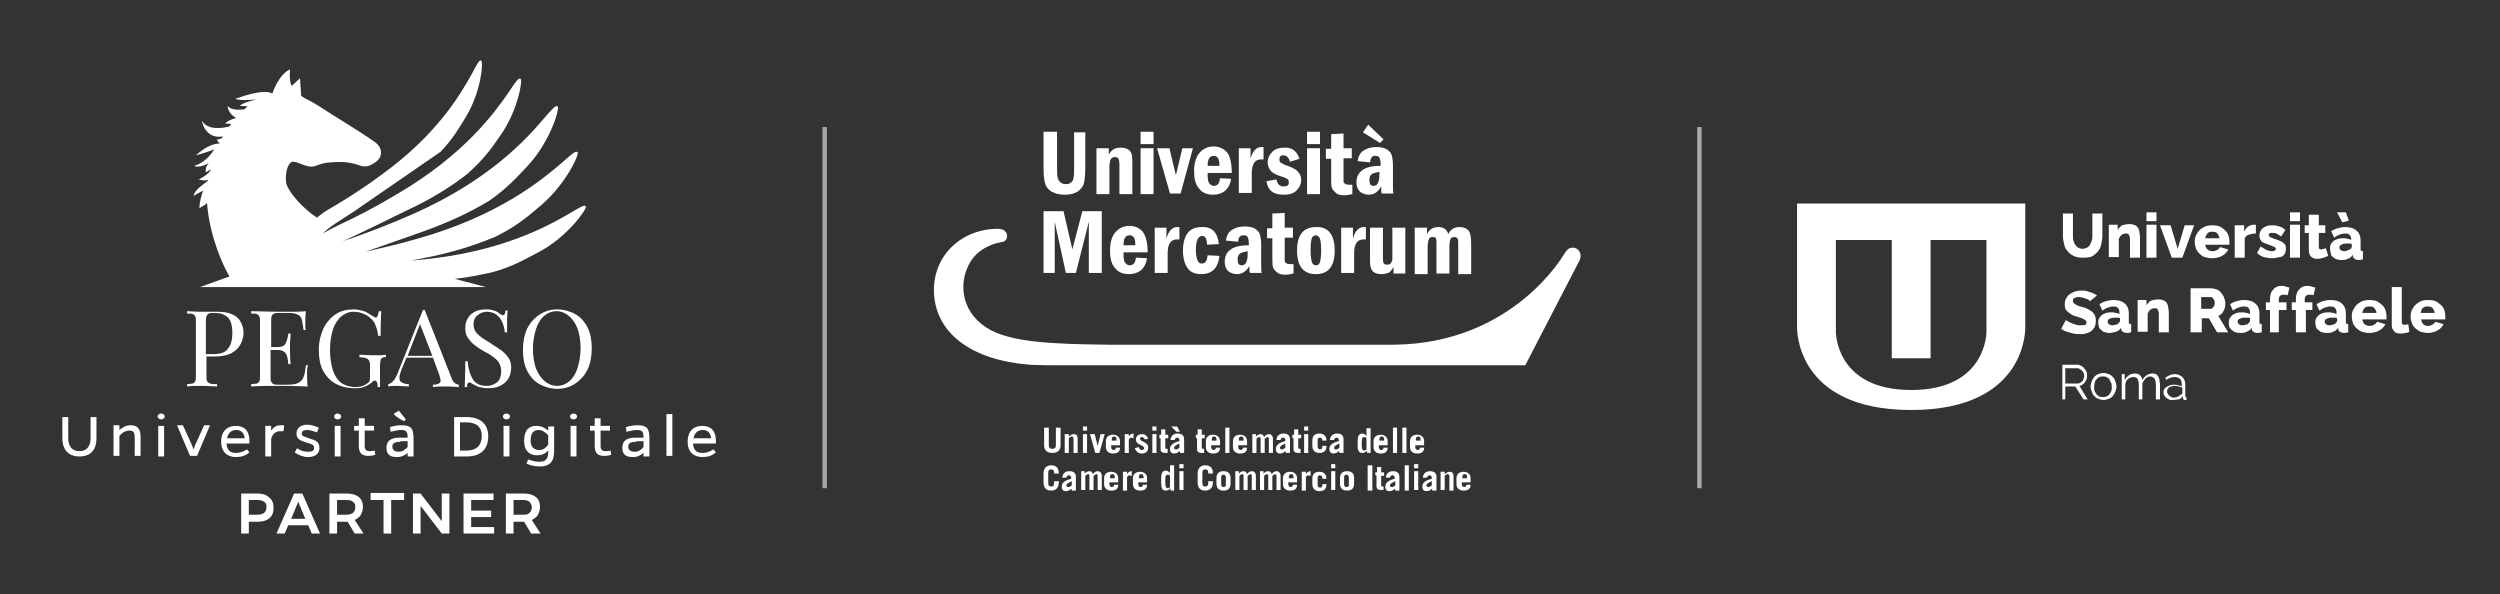 <svg xmlns="http://www.w3.org/2000/svg" xmlns:xlink="http://www.w3.org/1999/xlink" id="Livello_1" x="0px" y="0px" viewBox="0 0 425 101" style="enable-background:new 0 0 425 101;" xml:space="preserve"><rect x="0" y="0" width="425" height="101" fill="#333333" stroke="none"/><style type="text/css">	.st0{fill:none;stroke:#A8A8A8;stroke-width:0.744;}	.st1{clip-path:url(#SVGID_2_);fill:#FFFFFF;}	.st2{fill:#FFFFFF;}	.st3{clip-path:url(#SVGID_4_);fill:#FFFFFF;}	.st4{clip-path:url(#SVGID_6_);fill:#FFFFFF;}	.st5{clip-path:url(#SVGID_8_);fill:#FFFFFF;}	.st6{clip-path:url(#SVGID_10_);fill:#FFFFFF;}	.st7{clip-path:url(#SVGID_12_);fill:#FFFFFF;}	.st8{clip-path:url(#SVGID_14_);fill:#FFFFFF;}	.st9{clip-path:url(#SVGID_16_);fill:#FFFFFF;}	.st10{clip-path:url(#SVGID_18_);fill:#FFFFFF;}	.st11{clip-path:url(#SVGID_20_);fill:#FFFFFF;}	.st12{clip-path:url(#SVGID_22_);fill:#FFFFFF;}	.st13{clip-path:url(#SVGID_24_);fill:#FFFFFF;}	.st14{clip-path:url(#SVGID_26_);fill:#FFFFFF;}	.st15{clip-path:url(#SVGID_28_);fill:#FFFFFF;}	.st16{clip-path:url(#SVGID_30_);fill:#FFFFFF;}	.st17{clip-path:url(#SVGID_32_);fill:#FFFFFF;}</style><g>	<line class="st0" x1="140.2" y1="21.6" x2="140.2" y2="83"></line>	<line class="st0" x1="288.9" y1="21.6" x2="288.9" y2="83"></line>	<g>		<defs>			<rect id="SVGID_1_" x="10.7" y="10.3" width="405.1" height="80.4"></rect>		</defs>		<clipPath id="SVGID_2_">			<use xlink:href="#SVGID_1_" style="overflow:visible;"></use>		</clipPath>		<path class="st1" d="M177.4,22.4h2.3v6c0,0.8,0,1.4,0.1,1.8c0.1,0.3,0.2,0.6,0.5,0.8c0.2,0.2,0.5,0.3,0.9,0.3   c0.4,0,0.7-0.1,0.9-0.3c0.2-0.2,0.4-0.4,0.4-0.8c0.1-0.3,0.1-0.9,0.1-1.7v-6h1.9v5.9c0,1.2-0.1,2.1-0.2,2.6   c-0.1,0.6-0.5,1.1-1,1.5c-0.6,0.4-1.3,0.6-2.3,0.6c-0.9,0-1.6-0.2-2.2-0.5c-0.5-0.3-0.9-0.7-1.1-1.3c-0.2-0.6-0.3-1.5-0.3-2.9   V22.4z"></path>		<path class="st1" d="M186.4,25.2h2.1v1.1c0.4-0.8,1-1.2,2-1.2c0.5,0,0.9,0.1,1.3,0.3c0.3,0.2,0.5,0.5,0.6,0.9   c0.1,0.4,0.1,0.9,0.1,1.6v5.1h-2.2v-5.1c0-0.5-0.1-0.8-0.2-1c-0.1-0.1-0.3-0.2-0.5-0.2c-0.4,0-0.6,0.1-0.8,0.4   c-0.1,0.2-0.2,0.7-0.2,1.3v4.6h-2.2V25.2z"></path>	</g>	<path class="st2" d="M196.1,24.5h-2.2v-2.1h2.2V24.5z M193.9,25.2h2.2v7.8h-2.2V25.2z"></path>	<polygon class="st2" points="196.7,25.2 198.8,25.2 199.9,29.8 201,25.2 202.8,25.2 200.7,32.9 198.9,32.9  "></polygon>	<g>		<defs>			<rect id="SVGID_3_" x="10.7" y="10.3" width="405.1" height="80.4"></rect>		</defs>		<clipPath id="SVGID_4_">			<use xlink:href="#SVGID_3_" style="overflow:visible;"></use>		</clipPath>		<path class="st3" d="M209.4,29.4h-4.1v0.4c0,0.7,0.1,1.2,0.3,1.4c0.2,0.2,0.4,0.4,0.7,0.4c0.7,0,1-0.4,1.1-1.3l1.9,0.1   c-0.3,1.8-1.4,2.7-3.1,2.7c-1.1,0-1.9-0.4-2.4-1.1c-0.6-0.7-0.8-1.7-0.8-2.9c0-1.3,0.3-2.4,0.9-3.1c0.6-0.7,1.4-1.1,2.4-1.1   c0.9,0,1.6,0.3,2.2,0.9S209.4,27.7,209.4,29.4 M207.3,28.2c0-0.1,0-0.2,0-0.2c0-1-0.3-1.5-1-1.5c-0.7,0-1,0.6-1,1.7H207.3z"></path>		<path class="st3" d="M210.7,25.2h1.9V27c0.3-1.3,1-2,1.8-2c0.1,0,0.2,0,0.4,0v2.1c-0.2,0-0.3,0-0.4,0c-1.1,0-1.6,0.8-1.6,2.4v3.3   h-2.2V25.2z"></path>		<path class="st3" d="M220.9,27l-1.6,0.5c-0.2-0.7-0.6-1.1-1.1-1.1c-0.5,0-0.7,0.2-0.7,0.7c0,0.3,0.1,0.5,0.3,0.6   c0.2,0.1,0.5,0.3,1.1,0.5c0.6,0.2,1,0.4,1.3,0.6c0.3,0.2,0.5,0.4,0.7,0.7c0.2,0.3,0.3,0.7,0.3,1.1c0,0.7-0.3,1.3-0.8,1.8   s-1.2,0.7-2.2,0.7c-1.8,0-2.7-0.8-2.9-2.3l1.7-0.3c0.1,0.8,0.6,1.2,1.2,1.2c0.6,0,0.9-0.2,0.9-0.7c0-0.3-0.1-0.5-0.3-0.6   c-0.2-0.1-0.5-0.3-1-0.4c-0.9-0.3-1.5-0.6-1.8-1c-0.3-0.4-0.5-0.9-0.5-1.4c0-0.7,0.3-1.3,0.8-1.8c0.5-0.5,1.2-0.7,2-0.7   C219.6,25,220.5,25.7,220.9,27"></path>	</g>	<path class="st2" d="M224.4,24.5h-2.2v-2.1h2.2V24.5z M222.2,25.2h2.2v7.8h-2.2V25.2z"></path>	<g>		<defs>			<rect id="SVGID_5_" x="10.7" y="10.3" width="405.1" height="80.4"></rect>		</defs>		<clipPath id="SVGID_6_">			<use xlink:href="#SVGID_5_" style="overflow:visible;"></use>		</clipPath>		<path class="st4" d="M226.3,22.8l2.1-0.1v2.5h1.4v1.7h-1.4v2.9c0,0.5,0,0.9,0,1c0,0.2,0.1,0.3,0.2,0.4c0.1,0.1,0.4,0.2,0.7,0.2   c0.2,0,0.4,0,0.6,0v1.6c-0.5,0.1-0.9,0.2-1.3,0.2c-0.7,0-1.2-0.1-1.5-0.4s-0.6-0.6-0.7-0.9c-0.1-0.4-0.1-1-0.1-1.8v-3.1h-0.9v-1.7   h0.9V22.8z"></path>		<path class="st4" d="M232.9,27.6l-2.1-0.2c0.1-0.8,0.4-1.4,1-1.8c0.6-0.4,1.3-0.6,2.2-0.6c0.7,0,1.3,0.1,1.8,0.4   c0.4,0.3,0.7,0.6,0.8,1c0.1,0.4,0.2,0.9,0.2,1.7v3.1c0,1,0,1.5,0.1,1.7h-2c-0.1-0.2-0.1-0.6-0.1-1.2c-0.5,0.9-1.2,1.4-2.1,1.4   c-0.6,0-1.1-0.2-1.5-0.5c-0.4-0.4-0.6-0.9-0.6-1.6c0-0.9,0.3-1.5,0.9-2c0.6-0.5,1.6-0.8,3.2-0.8v-0.3c0-0.5-0.1-0.9-0.2-1.1   c-0.1-0.2-0.3-0.3-0.6-0.3C233.3,26.4,233,26.8,232.9,27.6 M235.2,23.7l-0.6,0.6l-2.9-1.8l0.9-1.3L235.2,23.7z M234.6,29.2   c-0.6,0.1-1.1,0.2-1.4,0.4c-0.3,0.2-0.4,0.6-0.4,1c0,0.7,0.2,1,0.7,1c0.3,0,0.5-0.1,0.7-0.4c0.2-0.3,0.3-0.8,0.3-1.6V29.2z"></path>	</g>	<polygon class="st2" points="177.4,35.9 180.8,35.9 182.3,42.4 184,35.9 187.3,35.9 187.3,46.4 185.1,46.4 185.1,37.7 182.9,46.4   181.2,46.4 179.3,37.7 179.3,46.4 177.4,46.4  "></polygon>	<g>		<defs>			<rect id="SVGID_7_" x="10.7" y="10.3" width="405.1" height="80.4"></rect>		</defs>		<clipPath id="SVGID_8_">			<use xlink:href="#SVGID_7_" style="overflow:visible;"></use>		</clipPath>		<path class="st5" d="M195.1,42.9H191v0.4c0,0.7,0.1,1.2,0.3,1.4s0.4,0.4,0.7,0.4c0.7,0,1-0.4,1.1-1.3l1.9,0.1   c-0.3,1.8-1.4,2.7-3.1,2.7c-1.1,0-1.9-0.4-2.4-1.1c-0.6-0.7-0.8-1.7-0.8-2.9c0-1.3,0.3-2.4,0.9-3.1c0.6-0.7,1.4-1.1,2.4-1.1   c0.9,0,1.6,0.3,2.2,0.9C194.8,40.1,195.1,41.2,195.1,42.9 M193,41.7c0-0.1,0-0.2,0-0.2c0-1-0.3-1.5-1-1.5c-0.7,0-1,0.6-1,1.7H193z   "></path>		<path class="st5" d="M196.4,38.7h1.9v1.9c0.3-1.3,1-2,1.8-2c0.1,0,0.2,0,0.4,0v2.1c-0.2,0-0.3,0-0.4,0c-1.1,0-1.6,0.8-1.6,2.4v3.3   h-2.2V38.7z"></path>		<path class="st5" d="M207.2,41.5l-2,0.1c0-0.5-0.1-0.8-0.2-1.1c-0.1-0.2-0.3-0.4-0.6-0.4c-0.7,0-1.1,0.8-1.1,2.3   c0,0.9,0.1,1.5,0.3,1.9c0.2,0.4,0.4,0.5,0.8,0.5c0.5,0,0.8-0.5,0.9-1.4l2,0.1c-0.2,2-1.2,3.1-3.1,3.1c-1,0-1.8-0.3-2.3-1   c-0.5-0.7-0.8-1.7-0.8-3c0-1.3,0.3-2.3,0.8-3c0.6-0.7,1.3-1,2.4-1C206,38.5,207,39.5,207.2,41.5"></path>		<path class="st5" d="M210.5,41.1l-2.1-0.2c0.1-0.8,0.4-1.4,1-1.8c0.6-0.4,1.3-0.6,2.2-0.6c0.7,0,1.3,0.1,1.8,0.4   c0.4,0.3,0.7,0.6,0.8,1s0.2,0.9,0.2,1.7v3.1c0,1,0,1.5,0.1,1.7h-2c-0.1-0.2-0.1-0.6-0.1-1.2c-0.5,0.9-1.2,1.4-2.1,1.4   c-0.6,0-1.1-0.2-1.5-0.5c-0.4-0.4-0.6-0.9-0.6-1.6c0-0.9,0.3-1.5,0.9-2c0.6-0.5,1.6-0.8,3.2-0.8v-0.3c0-0.5-0.1-0.9-0.2-1.1   s-0.3-0.3-0.6-0.3C210.8,40,210.5,40.3,210.5,41.1 M212.2,42.7c-0.6,0.1-1.1,0.2-1.4,0.4c-0.3,0.2-0.4,0.6-0.4,1   c0,0.7,0.2,1,0.7,1c0.3,0,0.5-0.1,0.7-0.4c0.2-0.3,0.3-0.8,0.3-1.6V42.7z"></path>		<path class="st5" d="M216.3,36.3l2.1-0.1v2.5h1.4v1.7h-1.4v2.9c0,0.5,0,0.9,0,1c0,0.2,0.1,0.3,0.2,0.4c0.1,0.1,0.4,0.2,0.7,0.2   c0.2,0,0.4,0,0.6,0v1.6c-0.5,0.1-0.9,0.2-1.3,0.2c-0.7,0-1.2-0.1-1.5-0.4c-0.4-0.3-0.6-0.6-0.7-0.9c-0.1-0.4-0.1-1-0.1-1.8v-3.1   h-0.9v-1.7h0.9V36.3z"></path>		<path class="st5" d="M226.9,42.6c0,2.7-1.1,4-3.2,4c-2.1,0-3.2-1.3-3.2-4c0-2.7,1.1-4,3.2-4C225.8,38.5,226.9,39.9,226.9,42.6    M224.6,42.6c0-1-0.1-1.7-0.2-2S224,40,223.7,40c-0.3,0-0.6,0.2-0.7,0.5c-0.1,0.3-0.2,1-0.2,2c0,1,0.1,1.6,0.2,2   c0.1,0.4,0.4,0.6,0.7,0.6c0.4,0,0.6-0.2,0.7-0.6C224.5,44.2,224.6,43.5,224.6,42.6"></path>		<path class="st5" d="M228.1,38.7h1.9v1.9c0.3-1.3,1-2,1.8-2c0.1,0,0.2,0,0.4,0v2.1c-0.2,0-0.3,0-0.4,0c-1.1,0-1.6,0.8-1.6,2.4v3.3   h-2.2V38.7z"></path>		<path class="st5" d="M232.9,38.7h2.2v5c0,0.5,0,0.8,0.1,1c0.1,0.2,0.3,0.3,0.6,0.3c0.3,0,0.5-0.1,0.6-0.2c0.1-0.1,0.2-0.3,0.3-0.6   c0-0.2,0-0.7,0-1.5v-4h2.2v7.8h-2v-1.1c-0.3,0.5-0.6,0.9-0.9,1c-0.3,0.1-0.7,0.2-1.1,0.2c-0.6,0-1-0.1-1.3-0.3   c-0.3-0.2-0.5-0.5-0.6-0.9c-0.1-0.4-0.1-0.9-0.1-1.7V38.7z"></path>		<path class="st5" d="M240.5,38.7h2.1v1.1c0.4-0.8,1-1.2,1.9-1.2c0.9,0,1.5,0.4,1.7,1.2c0.4-0.8,1-1.2,1.9-1.2   c0.5,0,0.9,0.1,1.2,0.3c0.3,0.2,0.5,0.4,0.6,0.8c0.1,0.3,0.2,0.9,0.2,1.8v5.1h-2.2v-4.9c0-0.6,0-1-0.1-1.1   c-0.1-0.2-0.3-0.3-0.5-0.3c-0.3,0-0.6,0.1-0.7,0.3c-0.1,0.2-0.2,0.7-0.2,1.4v4.5h-2.2v-4.9c0-0.6,0-0.9-0.1-1.1   c-0.1-0.2-0.3-0.2-0.5-0.2c-0.4,0-0.6,0.1-0.7,0.4c-0.1,0.2-0.2,0.7-0.2,1.4v4.5h-2.2V38.7z"></path>		<path class="st5" d="M170,41.2c-1.9,0.4-3.8,1.4-4.9,3.1c-2.2,3.4-1.9,8.5,2.6,11.4c3.9,2.5,11,2.8,20.9,2.9l48.4,0   c20.3-0.2,28.9-15.4,28.9-15.4c0.6-1,1-1.1,1.5-1.1c0.6,0,1.3,0.5,1.3,1.4c0,0.3-0.1,0.8-0.3,1l-9.1,17.6h-78.1   c-2.2,0-4.2,0-6.2-0.1c-10-0.8-15.7-5.4-16.2-11.8c-0.5-6.7,4.7-11.3,10.8-11.3c1.1,0,1.5,0.5,1.6,1.1   C171.2,40.7,171,41.1,170,41.2"></path>		<path class="st5" d="M178.3,72.7v3c0,0.4,0.2,0.6,0.6,0.6c0.4,0,0.6-0.2,0.6-0.6v-3h0.8v3c0,0.9-0.6,1.3-1.4,1.3   c-0.8,0-1.4-0.4-1.4-1.3v-3H178.3z"></path>		<path class="st5" d="M181,77v-3.2h0.7v0.4c0.3-0.2,0.5-0.4,0.8-0.4c0.5,0,0.7,0.2,0.7,0.8V77h-0.7v-2.4c0-0.2-0.1-0.4-0.3-0.4   c-0.2,0-0.3,0.1-0.5,0.3V77H181z"></path>	</g>	<path class="st2" d="M184.1,77h0.7v-3.2h-0.7V77z M184.1,73.2h0.7v-0.7h-0.7V73.2z"></path>	<polygon class="st2" points="186.6,75.8 186.6,75.8 187.1,73.8 187.8,73.8 186.9,77 186.2,77 185.3,73.8 186.1,73.8  "></polygon>	<g>		<defs>			<rect id="SVGID_9_" x="10.7" y="10.3" width="405.1" height="80.4"></rect>		</defs>		<clipPath id="SVGID_10_">			<use xlink:href="#SVGID_9_" style="overflow:visible;"></use>		</clipPath>		<path class="st6" d="M188.9,75.5V76c0,0.3,0.2,0.5,0.4,0.5c0.3,0,0.4-0.2,0.4-0.4h0.7c0,0.7-0.4,1-1.2,1c-0.7,0-1.2-0.4-1.2-1.1   v-1c0-0.7,0.5-1.1,1.2-1.1c0.7,0,1.2,0.4,1.2,1.1v0.7H188.9z M189.8,74.9v-0.2c0-0.3-0.1-0.5-0.4-0.5c-0.3,0-0.4,0.2-0.4,0.5v0.2   H189.8z"></path>		<path class="st6" d="M191.2,77v-3.2h0.7v0.4h0c0.2-0.3,0.4-0.5,0.8-0.5v0.8c-0.1,0-0.3-0.1-0.4-0.1c-0.2,0-0.4,0.2-0.4,0.4V77   H191.2z"></path>		<path class="st6" d="M194.6,74.7c-0.1-0.3-0.3-0.4-0.5-0.4c-0.2,0-0.3,0.1-0.3,0.3c0,0.5,1.4,0.5,1.4,1.5c0,0.6-0.4,1-1.1,1   c-0.4,0-0.8-0.1-1.2-0.9l0.7-0.2c0.1,0.3,0.2,0.5,0.5,0.5c0.2,0,0.4-0.1,0.4-0.3c0-0.6-1.4-0.5-1.4-1.5c0-0.6,0.5-0.9,1-0.9   c0.6,0,0.9,0.3,1.1,0.8L194.6,74.7z"></path>	</g>	<path class="st2" d="M195.9,77h0.7v-3.2h-0.7V77z M195.9,73.2h0.7v-0.7h-0.7V73.2z"></path>	<g>		<defs>			<rect id="SVGID_11_" x="10.7" y="10.3" width="405.1" height="80.4"></rect>		</defs>		<clipPath id="SVGID_12_">			<use xlink:href="#SVGID_11_" style="overflow:visible;"></use>		</clipPath>		<path class="st7" d="M197.1,74.5v-0.6h0.3V73h0.7v0.9h0.5v0.6h-0.5v1.6c0,0.2,0.1,0.2,0.3,0.2c0.1,0,0.1,0,0.1,0V77   c-0.1,0-0.3,0-0.4,0c-0.5,0-0.8-0.2-0.8-0.6v-1.9H197.1z"></path>		<path class="st7" d="M199,74.7c0.1-0.7,0.6-1,1.2-1c0.8,0,1.1,0.4,1.1,1v2c0,0.1,0,0.2,0,0.3h-0.7c0-0.1,0-0.2-0.1-0.3   c-0.2,0.2-0.5,0.4-0.9,0.4c-0.4,0-0.7-0.2-0.7-0.8c0-0.7,0.7-1.1,1.6-1.3v-0.2c0-0.3-0.2-0.4-0.4-0.4c-0.2,0-0.4,0.2-0.4,0.4H199z    M200.1,72.5l0.5,0.9h-0.6l-0.9-0.9H200.1z M200.5,75.4c-0.4,0.2-0.9,0.4-0.9,0.7c0,0.2,0.1,0.3,0.3,0.3c0.2,0,0.4-0.1,0.6-0.3   V75.4z"></path>		<path class="st7" d="M203.3,74.5v-0.6h0.3V73h0.7v0.9h0.5v0.6h-0.5v1.6c0,0.2,0.1,0.2,0.3,0.2c0.1,0,0.1,0,0.1,0V77   c-0.1,0-0.3,0-0.4,0c-0.5,0-0.8-0.2-0.8-0.6v-1.9H203.3z"></path>		<path class="st7" d="M205.9,75.5V76c0,0.3,0.2,0.5,0.4,0.5c0.3,0,0.4-0.2,0.4-0.4h0.7c0,0.7-0.4,1-1.2,1c-0.7,0-1.2-0.4-1.2-1.1   v-1c0-0.7,0.5-1.1,1.2-1.1c0.7,0,1.2,0.4,1.2,1.1v0.7H205.9z M206.8,74.9v-0.2c0-0.3-0.1-0.5-0.4-0.5s-0.4,0.2-0.4,0.5v0.2H206.8z   "></path>	</g>	<rect x="208.3" y="72.7" class="st2" width="0.7" height="4.3"></rect>	<g>		<defs>			<rect id="SVGID_13_" x="10.7" y="10.3" width="405.1" height="80.4"></rect>		</defs>		<clipPath id="SVGID_14_">			<use xlink:href="#SVGID_13_" style="overflow:visible;"></use>		</clipPath>		<path class="st8" d="M210.5,75.5V76c0,0.3,0.2,0.5,0.4,0.5c0.3,0,0.4-0.2,0.4-0.4h0.7c0,0.7-0.4,1-1.2,1c-0.7,0-1.2-0.4-1.2-1.1   v-1c0-0.7,0.5-1.1,1.2-1.1c0.7,0,1.2,0.4,1.2,1.1v0.7H210.5z M211.4,74.9v-0.2c0-0.3-0.1-0.5-0.4-0.5c-0.3,0-0.4,0.2-0.4,0.5v0.2   H211.4z"></path>		<path class="st8" d="M212.8,73.8h0.7v0.4c0.2-0.2,0.5-0.4,0.8-0.4c0.3,0,0.5,0.2,0.6,0.5c0.2-0.3,0.5-0.5,0.8-0.5   c0.4,0,0.7,0.3,0.7,0.8V77h-0.7v-2.4c0-0.2-0.1-0.3-0.2-0.3c-0.1,0-0.4,0.2-0.5,0.3V77h-0.7v-2.4c0-0.2-0.1-0.3-0.2-0.3   c-0.2,0-0.4,0.2-0.5,0.3V77h-0.7V73.8z"></path>		<path class="st8" d="M217,74.7c0.1-0.7,0.6-1,1.2-1c0.8,0,1.1,0.4,1.1,1v2c0,0.1,0,0.2,0,0.3h-0.7c0-0.1,0-0.2-0.1-0.3   c-0.2,0.2-0.5,0.4-0.9,0.4c-0.4,0-0.7-0.2-0.7-0.8c0-0.7,0.7-1.1,1.6-1.3v-0.2c0-0.3-0.2-0.4-0.4-0.4c-0.2,0-0.4,0.2-0.4,0.4H217z    M218.5,75.4c-0.4,0.2-0.9,0.4-0.9,0.7c0,0.2,0.1,0.3,0.3,0.3c0.2,0,0.4-0.1,0.6-0.3V75.4z"></path>		<path class="st8" d="M219.7,74.5v-0.6h0.3V73h0.7v0.9h0.5v0.6h-0.5v1.6c0,0.2,0.1,0.2,0.3,0.2c0.1,0,0.1,0,0.1,0V77   c-0.1,0-0.3,0-0.4,0c-0.5,0-0.8-0.2-0.8-0.6v-1.9H219.7z"></path>	</g>	<path class="st2" d="M221.7,77h0.7v-3.2h-0.7V77z M221.7,73.2h0.7v-0.7h-0.7V73.2z"></path>	<g>		<defs>			<rect id="SVGID_15_" x="10.7" y="10.3" width="405.1" height="80.4"></rect>		</defs>		<clipPath id="SVGID_16_">			<use xlink:href="#SVGID_15_" style="overflow:visible;"></use>		</clipPath>		<path class="st9" d="M224.8,74.9v-0.1c0-0.2-0.2-0.4-0.4-0.4s-0.4,0.1-0.4,0.4V76c0,0.2,0.2,0.4,0.4,0.4s0.4-0.1,0.4-0.4v-0.2h0.7   v0c0,0.8-0.4,1.2-1.2,1.2c-0.7,0-1.2-0.4-1.2-1.2v-0.9c0-0.8,0.4-1.2,1.2-1.2c0.7,0,1.2,0.4,1.2,1.2H224.8z"></path>		<path class="st9" d="M226.1,74.7c0.1-0.7,0.6-1,1.2-1c0.8,0,1.1,0.4,1.1,1v2c0,0.1,0,0.2,0,0.3h-0.7c0-0.1,0-0.2-0.1-0.3   c-0.2,0.2-0.5,0.4-0.9,0.4c-0.4,0-0.7-0.2-0.7-0.8c0-0.7,0.7-1.1,1.6-1.3v-0.2c0-0.3-0.2-0.4-0.4-0.4c-0.2,0-0.4,0.2-0.4,0.4   H226.1z M227.7,75.4c-0.4,0.2-0.9,0.4-0.9,0.7c0,0.2,0.1,0.3,0.3,0.3c0.2,0,0.4-0.1,0.6-0.3V75.4z"></path>		<path class="st9" d="M232.4,77v-0.4h0c-0.1,0.2-0.5,0.4-0.8,0.4c-0.6,0-0.8-0.4-0.8-1.3V75c0-0.8,0.2-1.3,0.8-1.3   c0.2,0,0.4,0.1,0.7,0.4v-1.3h0.7V77H232.4z M232.3,74.5c-0.1-0.2-0.3-0.2-0.4-0.2c-0.2,0-0.4,0.1-0.4,0.8v0.7   c0,0.6,0.2,0.8,0.4,0.8c0.2,0,0.3-0.1,0.4-0.2V74.5z"></path>		<path class="st9" d="M234.4,75.5V76c0,0.3,0.2,0.5,0.4,0.5c0.3,0,0.4-0.2,0.4-0.4h0.7c0,0.7-0.4,1-1.2,1c-0.7,0-1.2-0.4-1.2-1.1   v-1c0-0.7,0.5-1.1,1.2-1.1c0.7,0,1.2,0.4,1.2,1.1v0.7H234.4z M235.3,74.9v-0.2c0-0.3-0.1-0.5-0.4-0.5c-0.3,0-0.4,0.2-0.4,0.5v0.2   H235.3z"></path>	</g>	<rect x="236.8" y="72.7" class="st2" width="0.7" height="4.3"></rect>	<rect x="238.4" y="72.7" class="st2" width="0.7" height="4.3"></rect>	<g>		<defs>			<rect id="SVGID_17_" x="10.7" y="10.3" width="405.1" height="80.4"></rect>		</defs>		<clipPath id="SVGID_18_">			<use xlink:href="#SVGID_17_" style="overflow:visible;"></use>		</clipPath>		<path class="st10" d="M240.6,75.5V76c0,0.3,0.2,0.5,0.4,0.5c0.3,0,0.4-0.2,0.4-0.4h0.7c0,0.7-0.4,1-1.2,1c-0.7,0-1.2-0.4-1.2-1.1   v-1c0-0.7,0.5-1.1,1.2-1.1c0.7,0,1.2,0.4,1.2,1.1v0.7H240.6z M241.5,74.9v-0.2c0-0.3-0.1-0.5-0.4-0.5s-0.4,0.2-0.4,0.5v0.2H241.5z   "></path>		<path class="st10" d="M178.2,82.1c0,0.5,0.2,0.6,0.5,0.6c0.3,0,0.5-0.1,0.5-0.6v-0.3h0.8V82c0,1-0.6,1.4-1.3,1.4   c-0.8,0-1.3-0.4-1.3-1.4v-1.5c0-1,0.6-1.4,1.3-1.4c0.8,0,1.3,0.4,1.3,1.4v0h-0.8v-0.1c0-0.5-0.2-0.6-0.5-0.6   c-0.3,0-0.5,0.1-0.5,0.6V82.1z"></path>		<path class="st10" d="M180.6,81.1c0.1-0.7,0.6-1,1.2-1c0.8,0,1.1,0.4,1.1,1v2c0,0.1,0,0.2,0,0.3h-0.7c0-0.1,0-0.2-0.1-0.3   c-0.2,0.2-0.5,0.4-0.9,0.4c-0.4,0-0.7-0.2-0.7-0.8c0-0.7,0.7-1.1,1.6-1.3v-0.2c0-0.3-0.2-0.4-0.4-0.4c-0.2,0-0.4,0.2-0.4,0.4   H180.6z M182.2,81.8c-0.4,0.2-0.9,0.4-0.9,0.7c0,0.2,0.1,0.3,0.3,0.3c0.2,0,0.4-0.1,0.6-0.3V81.8z"></path>		<path class="st10" d="M183.7,80.1h0.7v0.4c0.2-0.2,0.5-0.4,0.8-0.4c0.3,0,0.5,0.2,0.6,0.5c0.2-0.3,0.5-0.5,0.8-0.5   c0.4,0,0.7,0.3,0.7,0.8v2.4h-0.7v-2.4c0-0.2-0.1-0.3-0.2-0.3c-0.1,0-0.4,0.2-0.5,0.3v2.4h-0.7v-2.4c0-0.2-0.1-0.3-0.2-0.3   c-0.2,0-0.4,0.2-0.5,0.3v2.4h-0.7V80.1z"></path>		<path class="st10" d="M188.6,81.9v0.4c0,0.3,0.2,0.5,0.4,0.5c0.3,0,0.4-0.2,0.4-0.4h0.7c0,0.7-0.4,1-1.2,1c-0.7,0-1.2-0.4-1.2-1.1   v-1c0-0.7,0.5-1.1,1.2-1.1c0.7,0,1.2,0.4,1.2,1.1v0.7H188.6z M189.5,81.3v-0.2c0-0.3-0.1-0.5-0.4-0.5c-0.3,0-0.4,0.2-0.4,0.5v0.2   H189.5z"></path>		<path class="st10" d="M190.9,83.4v-3.2h0.7v0.4h0c0.2-0.3,0.4-0.5,0.8-0.5v0.8c-0.1,0-0.3-0.1-0.4-0.1c-0.2,0-0.4,0.2-0.4,0.4v2.2   H190.9z"></path>		<path class="st10" d="M193.5,81.9v0.4c0,0.3,0.2,0.5,0.4,0.5c0.3,0,0.4-0.2,0.4-0.4h0.7c0,0.7-0.4,1-1.2,1c-0.7,0-1.2-0.4-1.2-1.1   v-1c0-0.7,0.5-1.1,1.2-1.1c0.7,0,1.2,0.4,1.2,1.1v0.7H193.5z M194.4,81.3v-0.2c0-0.3-0.1-0.5-0.4-0.5c-0.3,0-0.4,0.2-0.4,0.5v0.2   H194.4z"></path>		<path class="st10" d="M199,83.3V83h0c-0.1,0.2-0.5,0.4-0.8,0.4c-0.6,0-0.8-0.4-0.8-1.3v-0.8c0-0.8,0.2-1.3,0.8-1.3   c0.2,0,0.4,0.1,0.7,0.4v-1.3h0.7v4.3H199z M198.9,80.9c-0.1-0.2-0.3-0.2-0.4-0.2c-0.2,0-0.4,0.1-0.4,0.8v0.7   c0,0.6,0.2,0.8,0.4,0.8c0.2,0,0.3-0.1,0.4-0.2V80.9z"></path>	</g>	<path class="st2" d="M200.5,83.3h0.7v-3.2h-0.7V83.3z M200.5,79.6h0.7v-0.7h-0.7V79.6z"></path>	<g>		<defs>			<rect id="SVGID_19_" x="10.7" y="10.3" width="405.1" height="80.4"></rect>		</defs>		<clipPath id="SVGID_20_">			<use xlink:href="#SVGID_19_" style="overflow:visible;"></use>		</clipPath>		<path class="st11" d="M204.4,82.1c0,0.5,0.2,0.6,0.5,0.6c0.3,0,0.5-0.1,0.5-0.6v-0.3h0.8V82c0,1-0.6,1.4-1.3,1.4   c-0.8,0-1.3-0.4-1.3-1.4v-1.5c0-1,0.6-1.4,1.3-1.4c0.8,0,1.3,0.4,1.3,1.4v0h-0.8v-0.1c0-0.5-0.2-0.6-0.5-0.6   c-0.3,0-0.5,0.1-0.5,0.6V82.1z"></path>		<path class="st11" d="M206.8,81.3c0-0.8,0.4-1.2,1.2-1.2s1.2,0.4,1.2,1.2v0.9c0,0.8-0.4,1.2-1.2,1.2s-1.2-0.4-1.2-1.2V81.3z    M207.6,82.4c0,0.2,0.2,0.4,0.4,0.4s0.4-0.1,0.4-0.4v-1.3c0-0.2-0.2-0.4-0.4-0.4s-0.4,0.1-0.4,0.4V82.4z"></path>		<path class="st11" d="M209.9,80.1h0.7v0.4c0.2-0.2,0.5-0.4,0.8-0.4c0.3,0,0.5,0.2,0.6,0.5c0.2-0.3,0.5-0.5,0.8-0.5   c0.4,0,0.7,0.3,0.7,0.8v2.4h-0.7v-2.4c0-0.2-0.1-0.3-0.2-0.3c-0.1,0-0.4,0.2-0.5,0.3v2.4h-0.7v-2.4c0-0.2-0.1-0.3-0.2-0.3   c-0.2,0-0.4,0.2-0.5,0.3v2.4h-0.7V80.1z"></path>		<path class="st11" d="M214.1,80.1h0.7v0.4c0.2-0.2,0.5-0.4,0.8-0.4c0.3,0,0.5,0.2,0.6,0.5c0.2-0.3,0.5-0.5,0.8-0.5   c0.4,0,0.7,0.3,0.7,0.8v2.4h-0.7v-2.4c0-0.2-0.1-0.3-0.2-0.3c-0.1,0-0.4,0.2-0.5,0.3v2.4h-0.7v-2.4c0-0.2-0.1-0.3-0.2-0.3   c-0.2,0-0.4,0.2-0.5,0.3v2.4h-0.7V80.1z"></path>		<path class="st11" d="M219,81.9v0.4c0,0.3,0.2,0.5,0.4,0.5c0.3,0,0.4-0.2,0.4-0.4h0.7c0,0.7-0.4,1-1.2,1c-0.7,0-1.2-0.4-1.2-1.1   v-1c0-0.7,0.5-1.1,1.2-1.1c0.7,0,1.2,0.4,1.2,1.1v0.7H219z M219.9,81.3v-0.2c0-0.3-0.1-0.5-0.4-0.5c-0.3,0-0.4,0.2-0.4,0.5v0.2   H219.9z"></path>		<path class="st11" d="M221.3,83.4v-3.2h0.7v0.4h0c0.2-0.3,0.4-0.5,0.8-0.5v0.8c-0.1,0-0.3-0.1-0.4-0.1c-0.2,0-0.4,0.2-0.4,0.4v2.2   H221.3z"></path>		<path class="st11" d="M224.8,81.3v-0.1c0-0.2-0.2-0.4-0.4-0.4s-0.4,0.1-0.4,0.4v1.3c0,0.2,0.2,0.4,0.4,0.4s0.4-0.1,0.4-0.4v-0.2   h0.7v0c0,0.8-0.4,1.2-1.2,1.2c-0.7,0-1.2-0.4-1.2-1.2v-0.9c0-0.8,0.4-1.2,1.2-1.2c0.7,0,1.2,0.4,1.2,1.2H224.8z"></path>	</g>	<path class="st2" d="M226.3,83.3h0.7v-3.2h-0.7V83.3z M226.3,79.6h0.7v-0.7h-0.7V79.6z"></path>	<g>		<defs>			<rect id="SVGID_21_" x="10.7" y="10.3" width="405.1" height="80.4"></rect>		</defs>		<clipPath id="SVGID_22_">			<use xlink:href="#SVGID_21_" style="overflow:visible;"></use>		</clipPath>		<path class="st12" d="M227.8,81.3c0-0.8,0.4-1.2,1.2-1.2s1.2,0.4,1.2,1.2v0.9c0,0.8-0.4,1.2-1.2,1.2s-1.2-0.4-1.2-1.2V81.3z    M228.5,82.4c0,0.2,0.2,0.4,0.4,0.4s0.4-0.1,0.4-0.4v-1.3c0-0.2-0.2-0.4-0.4-0.4s-0.4,0.1-0.4,0.4V82.4z"></path>	</g>	<rect x="232.5" y="79.1" class="st2" width="0.8" height="4.3"></rect>	<g>		<defs>			<rect id="SVGID_23_" x="10.7" y="10.3" width="405.1" height="80.4"></rect>		</defs>		<clipPath id="SVGID_24_">			<use xlink:href="#SVGID_23_" style="overflow:visible;"></use>		</clipPath>		<path class="st13" d="M233.8,80.9v-0.6h0.3v-0.9h0.7v0.9h0.5v0.6h-0.5v1.6c0,0.2,0.1,0.2,0.3,0.2c0.1,0,0.1,0,0.1,0v0.6   c-0.1,0-0.3,0-0.4,0c-0.5,0-0.8-0.2-0.8-0.6v-1.9H233.8z"></path>		<path class="st13" d="M235.6,81.1c0.1-0.7,0.6-1,1.2-1c0.8,0,1.1,0.4,1.1,1v2c0,0.1,0,0.2,0,0.3h-0.7c0-0.1,0-0.2-0.1-0.3   c-0.2,0.2-0.5,0.4-0.9,0.4c-0.4,0-0.7-0.2-0.7-0.8c0-0.7,0.7-1.1,1.6-1.3v-0.2c0-0.3-0.2-0.4-0.4-0.4c-0.2,0-0.4,0.2-0.4,0.4   H235.6z M237.2,81.8c-0.4,0.2-0.9,0.4-0.9,0.7c0,0.2,0.1,0.3,0.3,0.3c0.2,0,0.4-0.1,0.6-0.3V81.8z"></path>	</g>	<rect x="238.8" y="79.1" class="st2" width="0.7" height="4.3"></rect>	<path class="st2" d="M240.4,83.3h0.7v-3.2h-0.7V83.3z M240.4,79.6h0.7v-0.7h-0.7V79.6z"></path>	<g>		<defs>			<rect id="SVGID_25_" x="10.7" y="10.3" width="405.1" height="80.4"></rect>		</defs>		<clipPath id="SVGID_26_">			<use xlink:href="#SVGID_25_" style="overflow:visible;"></use>		</clipPath>		<path class="st14" d="M241.9,81.1c0.1-0.7,0.6-1,1.2-1c0.8,0,1.1,0.4,1.1,1v2c0,0.1,0,0.2,0,0.3h-0.7c0-0.1,0-0.2-0.1-0.3   c-0.2,0.2-0.5,0.4-0.9,0.4c-0.4,0-0.7-0.2-0.7-0.8c0-0.7,0.7-1.1,1.6-1.3v-0.2c0-0.3-0.2-0.4-0.4-0.4c-0.2,0-0.4,0.2-0.4,0.4   H241.9z M243.4,81.8c-0.4,0.2-0.9,0.4-0.9,0.7c0,0.2,0.1,0.3,0.3,0.3c0.2,0,0.4-0.1,0.6-0.3V81.8z"></path>		<path class="st14" d="M244.9,83.4v-3.2h0.7v0.4c0.3-0.2,0.5-0.4,0.8-0.4c0.5,0,0.7,0.2,0.7,0.8v2.4h-0.7V81c0-0.2-0.1-0.4-0.3-0.4   c-0.2,0-0.3,0.1-0.5,0.3v2.4H244.9z"></path>		<path class="st14" d="M248.5,81.9v0.4c0,0.3,0.2,0.5,0.4,0.5c0.3,0,0.4-0.2,0.4-0.4h0.7c0,0.7-0.4,1-1.2,1c-0.7,0-1.2-0.4-1.2-1.1   v-1c0-0.7,0.5-1.1,1.2-1.1c0.7,0,1.2,0.4,1.2,1.1v0.7H248.5z M249.4,81.3v-0.2c0-0.3-0.1-0.5-0.4-0.5c-0.3,0-0.4,0.2-0.4,0.5v0.2   H249.4z"></path>		<path class="st14" d="M354,43.8c-0.6,0-1.1-0.1-1.5-0.3s-0.8-0.5-1-0.8c-0.3-0.3-0.5-0.7-0.6-1.2c-0.1-0.4-0.2-0.9-0.2-1.4v-3.8   h1.7v3.8c0,0.3,0,0.6,0.1,0.8c0.1,0.3,0.1,0.5,0.3,0.7c0.1,0.2,0.3,0.4,0.5,0.5c0.2,0.1,0.4,0.2,0.7,0.2c0.3,0,0.6-0.1,0.8-0.2   c0.2-0.1,0.4-0.3,0.5-0.5c0.1-0.2,0.2-0.4,0.3-0.7c0.1-0.3,0.1-0.5,0.1-0.8v-3.8h1.7v3.8c0,0.5-0.1,1-0.2,1.5   c-0.1,0.5-0.3,0.8-0.6,1.2c-0.3,0.3-0.6,0.6-1,0.8C355.1,43.8,354.6,43.8,354,43.8"></path>		<path class="st14" d="M363.8,43.8h-1.7v-3.1c0-0.4-0.1-0.6-0.2-0.8c-0.1-0.2-0.3-0.2-0.5-0.2c-0.2,0-0.3,0-0.5,0.1   c-0.2,0.1-0.3,0.2-0.4,0.3c-0.1,0.1-0.2,0.3-0.3,0.5v3.1h-1.7v-5.5h1.5v0.9c0.1-0.2,0.3-0.4,0.5-0.6c0.2-0.2,0.5-0.3,0.7-0.3   c0.3-0.1,0.6-0.1,0.9-0.1c0.4,0,0.6,0.1,0.9,0.2c0.2,0.1,0.4,0.3,0.5,0.5c0.1,0.2,0.2,0.4,0.2,0.7c0,0.2,0.1,0.5,0.1,0.7V43.8z"></path>	</g>	<path class="st2" d="M364.9,38.2h1.7v5.6h-1.7V38.2z M364.9,36.1h1.7v1.5h-1.7V36.1z"></path>	<polygon class="st2" points="369.2,43.8 367.2,38.3 369,38.3 370.2,42.3 371.4,38.3 373,38.3 371,43.8  "></polygon>	<g>		<defs>			<rect id="SVGID_27_" x="10.7" y="10.3" width="405.1" height="80.4"></rect>		</defs>		<clipPath id="SVGID_28_">			<use xlink:href="#SVGID_27_" style="overflow:visible;"></use>		</clipPath>		<path class="st15" d="M374.9,40.5h2.4c0-0.2-0.1-0.4-0.2-0.6c-0.1-0.2-0.2-0.3-0.4-0.4c-0.2-0.1-0.4-0.1-0.6-0.1   c-0.2,0-0.4,0-0.6,0.1c-0.2,0.1-0.3,0.2-0.4,0.4C375,40.1,374.9,40.3,374.9,40.5 M376.1,43.9c-0.5,0-0.9-0.1-1.3-0.2   c-0.4-0.1-0.7-0.4-0.9-0.6c-0.3-0.3-0.5-0.6-0.6-0.9c-0.1-0.3-0.2-0.7-0.2-1.1c0-0.5,0.1-1,0.4-1.4c0.2-0.4,0.6-0.8,1-1   c0.4-0.3,1-0.4,1.6-0.4c0.6,0,1.2,0.1,1.6,0.4c0.4,0.3,0.8,0.6,1,1c0.2,0.4,0.3,0.9,0.3,1.4c0,0.1,0,0.2,0,0.3c0,0.1,0,0.2,0,0.2   h-4.1c0,0.2,0.1,0.4,0.2,0.6c0.1,0.2,0.3,0.3,0.5,0.4c0.2,0.1,0.4,0.1,0.6,0.1c0.3,0,0.5-0.1,0.7-0.2c0.2-0.1,0.4-0.3,0.5-0.5   l1.4,0.4c-0.1,0.3-0.3,0.5-0.6,0.8c-0.3,0.2-0.6,0.4-0.9,0.5S376.5,43.9,376.1,43.9"></path>		<path class="st15" d="M383.4,39.7c-0.4,0-0.8,0.1-1.1,0.2c-0.3,0.1-0.6,0.3-0.7,0.6v3.3h-1.7v-5.5h1.6v1.1   c0.2-0.4,0.4-0.7,0.7-0.9c0.3-0.2,0.6-0.3,1-0.3h0.2c0,0,0.1,0,0.1,0V39.7z"></path>		<path class="st15" d="M386.2,43.9c-0.5,0-0.9-0.1-1.4-0.2c-0.5-0.2-0.8-0.4-1.1-0.7l0.6-1.1c0.3,0.2,0.7,0.4,1,0.6   c0.3,0.1,0.6,0.2,0.9,0.2c0.2,0,0.4,0,0.5-0.1c0.1-0.1,0.2-0.2,0.2-0.3c0-0.1,0-0.2-0.1-0.2c-0.1-0.1-0.2-0.1-0.3-0.2   c-0.1,0-0.3-0.1-0.5-0.2c-0.4-0.1-0.8-0.3-1.1-0.4c-0.3-0.1-0.5-0.3-0.6-0.5c-0.1-0.2-0.2-0.4-0.2-0.7c0-0.4,0.1-0.7,0.3-1   c0.2-0.3,0.5-0.5,0.8-0.6c0.3-0.2,0.8-0.2,1.2-0.2c0.4,0,0.8,0.1,1.1,0.2c0.4,0.1,0.7,0.3,1,0.6l-0.7,1.1   c-0.3-0.2-0.6-0.4-0.8-0.5c-0.2-0.1-0.5-0.1-0.7-0.1c-0.1,0-0.2,0-0.3,0s-0.2,0.1-0.2,0.1c-0.1,0.1-0.1,0.2-0.1,0.3s0,0.2,0.1,0.2   c0.1,0.1,0.2,0.1,0.3,0.2c0.1,0,0.3,0.1,0.5,0.2c0.5,0.1,0.8,0.3,1.1,0.4c0.3,0.1,0.5,0.3,0.7,0.5c0.2,0.2,0.2,0.5,0.2,0.8   c0,0.6-0.2,1-0.6,1.3C387.5,43.7,386.9,43.9,386.2,43.9"></path>	</g>	<path class="st2" d="M389.3,38.2h1.7v5.6h-1.7V38.2z M389.3,36.1h1.7v1.5h-1.7V36.1z"></path>	<g>		<defs>			<rect id="SVGID_29_" x="10.7" y="10.3" width="405.1" height="80.4"></rect>		</defs>		<clipPath id="SVGID_30_">			<use xlink:href="#SVGID_29_" style="overflow:visible;"></use>		</clipPath>		<path class="st16" d="M395.8,43.5c-0.2,0.1-0.3,0.1-0.5,0.2c-0.2,0.1-0.4,0.1-0.6,0.2c-0.2,0-0.4,0.1-0.6,0.1   c-0.3,0-0.5,0-0.8-0.1c-0.2-0.1-0.4-0.2-0.6-0.5c-0.1-0.2-0.2-0.5-0.2-0.9v-2.9h-0.7v-1.3h0.7v-1.8h1.7v1.8h1.1v1.3h-1.1v2.3   c0,0.2,0,0.3,0.1,0.4s0.2,0.1,0.3,0.1c0.1,0,0.2,0,0.4-0.1c0.1,0,0.3-0.1,0.4-0.1L395.8,43.5z"></path>		<path class="st16" d="M399.5,42.4c0.1-0.1,0.1-0.1,0.2-0.2c0-0.1,0.1-0.1,0.1-0.2v-0.5c-0.1-0.1-0.3-0.1-0.5-0.1   c-0.2,0-0.3,0-0.5,0c-0.3,0-0.6,0.1-0.8,0.2c-0.2,0.1-0.3,0.3-0.3,0.5c0,0.1,0,0.2,0.1,0.3c0.1,0.1,0.2,0.2,0.3,0.2   c0.1,0.1,0.3,0.1,0.4,0.1c0.2,0,0.3,0,0.5-0.1C399.2,42.5,399.3,42.5,399.5,42.4 M397.3,36.1h1.5l0.5,1.4l-1.1,0.3L397.3,36.1z    M396.1,42.2c0-0.4,0.1-0.7,0.3-0.9c0.2-0.3,0.5-0.5,0.8-0.6c0.4-0.2,0.8-0.2,1.2-0.2c0.2,0,0.4,0,0.7,0.1c0.2,0,0.4,0.1,0.6,0.2   v-0.2c0-0.3-0.1-0.5-0.3-0.7c-0.2-0.2-0.5-0.2-0.8-0.2c-0.3,0-0.6,0.1-0.9,0.2c-0.3,0.1-0.6,0.3-0.9,0.5l-0.5-1.1   c0.4-0.2,0.7-0.4,1.1-0.5c0.4-0.1,0.8-0.2,1.3-0.2c0.8,0,1.5,0.2,1.9,0.6c0.5,0.4,0.7,1,0.7,1.7v1.4c0,0.2,0,0.3,0.1,0.3   c0.1,0.1,0.1,0.1,0.3,0.1v1.4c-0.1,0-0.3,0-0.4,0.1c-0.1,0-0.2,0-0.3,0c-0.3,0-0.6-0.1-0.7-0.2c-0.2-0.1-0.3-0.3-0.3-0.5l0-0.2   c-0.2,0.3-0.5,0.6-0.9,0.7c-0.3,0.2-0.7,0.2-1.1,0.2c-0.4,0-0.7-0.1-1-0.2c-0.3-0.2-0.5-0.4-0.7-0.6   C396.2,42.8,396.1,42.5,396.1,42.2"></path>		<path class="st16" d="M355.3,51.2c0,0-0.1-0.1-0.2-0.2s-0.3-0.2-0.5-0.2c-0.2-0.1-0.4-0.2-0.6-0.2c-0.2-0.1-0.5-0.1-0.7-0.1   c-0.3,0-0.5,0.1-0.7,0.2c-0.2,0.1-0.2,0.3-0.2,0.5c0,0.2,0.1,0.3,0.2,0.4c0.1,0.1,0.3,0.2,0.5,0.3c0.2,0.1,0.5,0.2,0.9,0.3   c0.5,0.1,0.9,0.3,1.2,0.5c0.4,0.2,0.6,0.4,0.8,0.7c0.2,0.3,0.3,0.7,0.3,1.1c0,0.4-0.1,0.8-0.2,1.1c-0.2,0.3-0.4,0.5-0.6,0.7   c-0.3,0.2-0.6,0.3-0.9,0.4c-0.3,0.1-0.7,0.1-1,0.1c-0.4,0-0.7,0-1.1-0.1c-0.4-0.1-0.8-0.2-1.1-0.3c-0.4-0.1-0.7-0.3-1-0.5l0.8-1.5   c0,0,0.1,0.1,0.3,0.2c0.2,0.1,0.3,0.2,0.6,0.3c0.2,0.1,0.5,0.2,0.8,0.3c0.3,0.1,0.6,0.1,0.9,0.1c0.3,0,0.5,0,0.7-0.1   c0.2-0.1,0.2-0.2,0.2-0.4c0-0.2-0.1-0.3-0.2-0.4c-0.2-0.1-0.4-0.2-0.6-0.3c-0.3-0.1-0.6-0.2-0.9-0.3c-0.5-0.1-0.8-0.3-1.1-0.5   c-0.3-0.2-0.5-0.4-0.7-0.6c-0.1-0.3-0.2-0.6-0.2-0.9c0-0.5,0.1-1,0.4-1.3c0.2-0.4,0.6-0.6,1-0.8c0.4-0.2,0.9-0.3,1.4-0.3   c0.4,0,0.7,0,1,0.1c0.3,0.1,0.6,0.2,0.9,0.3c0.3,0.1,0.5,0.3,0.8,0.4L355.3,51.2z"></path>		<path class="st16" d="M360.1,55c0.1-0.1,0.1-0.1,0.2-0.2c0-0.1,0.1-0.1,0.1-0.2v-0.5c-0.1-0.1-0.3-0.1-0.5-0.1c-0.2,0-0.3,0-0.5,0   c-0.3,0-0.6,0.1-0.8,0.2c-0.2,0.1-0.3,0.3-0.3,0.5c0,0.1,0,0.2,0.1,0.3c0.1,0.1,0.2,0.2,0.3,0.2c0.1,0.1,0.3,0.1,0.4,0.1   c0.2,0,0.3,0,0.5-0.1C359.9,55.2,360,55.1,360.1,55 M356.7,54.8c0-0.4,0.1-0.7,0.3-0.9c0.2-0.3,0.5-0.5,0.8-0.6   c0.4-0.2,0.8-0.2,1.2-0.2c0.2,0,0.4,0,0.7,0.1c0.2,0,0.4,0.1,0.6,0.2V53c0-0.3-0.1-0.5-0.3-0.7c-0.2-0.2-0.5-0.2-0.8-0.2   c-0.3,0-0.6,0.1-0.9,0.2c-0.3,0.1-0.6,0.3-0.9,0.5l-0.5-1.1c0.4-0.2,0.7-0.4,1.1-0.5c0.4-0.1,0.8-0.2,1.3-0.2   c0.8,0,1.5,0.2,1.9,0.6c0.5,0.4,0.7,1,0.7,1.7v1.4c0,0.2,0,0.3,0.1,0.3c0.1,0.1,0.1,0.1,0.3,0.1v1.4c-0.1,0-0.3,0-0.4,0.1   c-0.1,0-0.2,0-0.3,0c-0.3,0-0.6-0.1-0.7-0.2c-0.2-0.1-0.3-0.3-0.3-0.5l0-0.2c-0.2,0.3-0.5,0.6-0.9,0.7s-0.7,0.2-1.1,0.2   c-0.4,0-0.7-0.1-1-0.2c-0.3-0.2-0.5-0.4-0.7-0.6C356.8,55.5,356.7,55.2,356.7,54.8"></path>		<path class="st16" d="M368.6,56.5H367v-3.1c0-0.4-0.1-0.6-0.2-0.8c-0.1-0.2-0.3-0.2-0.5-0.2c-0.2,0-0.3,0-0.5,0.1   c-0.2,0.1-0.3,0.2-0.4,0.3c-0.1,0.1-0.2,0.3-0.3,0.5v3.1h-1.7V51h1.5v0.9c0.1-0.2,0.3-0.4,0.5-0.6c0.2-0.2,0.5-0.3,0.7-0.3   c0.3-0.1,0.6-0.1,0.9-0.1c0.4,0,0.6,0.1,0.9,0.2c0.2,0.1,0.4,0.3,0.5,0.5c0.1,0.2,0.2,0.4,0.2,0.7c0,0.2,0.1,0.5,0.1,0.7V56.5z"></path>		<path class="st16" d="M374.1,52.5h1.6c0.1,0,0.3,0,0.4-0.1s0.2-0.2,0.3-0.4c0.1-0.2,0.1-0.3,0.1-0.5c0-0.2,0-0.4-0.1-0.5   c-0.1-0.2-0.2-0.3-0.3-0.4c-0.1-0.1-0.2-0.1-0.4-0.1h-1.5V52.5z M372.4,56.5V49h3.4c0.4,0,0.7,0.1,1,0.2c0.3,0.1,0.6,0.3,0.8,0.6   c0.2,0.2,0.4,0.5,0.5,0.8c0.1,0.3,0.2,0.6,0.2,0.9c0,0.3,0,0.6-0.1,0.9c-0.1,0.3-0.2,0.5-0.4,0.8c-0.2,0.2-0.4,0.4-0.7,0.5   l1.7,2.8h-1.9l-1.4-2.4h-1.2v2.4H372.4z"></path>		<path class="st16" d="M382.2,55c0.1-0.1,0.1-0.1,0.2-0.2c0-0.1,0.1-0.1,0.1-0.2v-0.5c-0.1-0.1-0.3-0.1-0.5-0.1c-0.2,0-0.3,0-0.5,0   c-0.3,0-0.6,0.1-0.8,0.2c-0.2,0.1-0.3,0.3-0.3,0.5c0,0.1,0,0.2,0.1,0.3c0.1,0.1,0.2,0.2,0.3,0.2c0.1,0.1,0.3,0.1,0.4,0.1   c0.2,0,0.3,0,0.5-0.1C382,55.2,382.1,55.1,382.2,55 M378.9,54.8c0-0.4,0.1-0.7,0.3-0.9c0.2-0.3,0.5-0.5,0.8-0.6   c0.4-0.2,0.8-0.2,1.2-0.2c0.2,0,0.4,0,0.7,0.1c0.2,0,0.4,0.1,0.6,0.2V53c0-0.3-0.1-0.5-0.3-0.7c-0.2-0.2-0.5-0.2-0.8-0.2   c-0.3,0-0.6,0.1-0.9,0.2c-0.3,0.1-0.6,0.3-0.9,0.5l-0.5-1.1c0.4-0.2,0.7-0.4,1.1-0.5c0.4-0.1,0.8-0.2,1.3-0.2   c0.8,0,1.5,0.2,1.9,0.6c0.5,0.4,0.7,1,0.7,1.7v1.4c0,0.2,0,0.3,0.1,0.3c0.1,0.1,0.1,0.1,0.3,0.1v1.4c-0.1,0-0.3,0-0.4,0.1   c-0.1,0-0.2,0-0.3,0c-0.3,0-0.6-0.1-0.7-0.2c-0.2-0.1-0.3-0.3-0.3-0.5l0-0.2c-0.2,0.3-0.5,0.6-0.9,0.7c-0.3,0.2-0.7,0.2-1.1,0.2   c-0.4,0-0.7-0.1-1-0.2c-0.3-0.2-0.5-0.4-0.7-0.6C378.9,55.5,378.9,55.2,378.9,54.8"></path>		<path class="st16" d="M390.3,56.5v-3.8h-0.7v-1.3h0.7v-0.5c0-0.5,0.1-0.9,0.2-1.2c0.2-0.3,0.4-0.6,0.7-0.8c0.3-0.2,0.6-0.3,1-0.3   c0.2,0,0.5,0,0.7,0.1c0.2,0.1,0.5,0.1,0.7,0.2l-0.3,1.3c-0.1,0-0.2-0.1-0.4-0.1c-0.1,0-0.3,0-0.4,0c-0.2,0-0.4,0.1-0.5,0.2   c-0.1,0.1-0.2,0.3-0.2,0.6v0.5h1.3v1.3H392v3.8H390.3z"></path>		<path class="st16" d="M385.9,56.5v-3.8h-0.7v-1.3h0.7v-0.5c0-0.5,0.1-0.9,0.2-1.2c0.2-0.3,0.4-0.6,0.7-0.8c0.3-0.2,0.6-0.3,1-0.3   c0.2,0,0.5,0,0.7,0.1c0.2,0.1,0.5,0.1,0.7,0.2l-0.3,1.3c-0.1,0-0.2-0.1-0.4-0.1s-0.3,0-0.4,0c-0.2,0-0.4,0.1-0.5,0.2   c-0.1,0.1-0.2,0.3-0.2,0.6v0.5h1.3v1.3h-1.3v3.8H385.9z"></path>		<path class="st16" d="M397,55c0.1-0.1,0.1-0.1,0.2-0.2c0-0.1,0.1-0.1,0.1-0.2v-0.5c-0.1-0.1-0.3-0.1-0.5-0.1c-0.2,0-0.3,0-0.5,0   c-0.3,0-0.6,0.1-0.8,0.2c-0.2,0.1-0.3,0.3-0.3,0.5c0,0.1,0,0.2,0.1,0.3c0.1,0.1,0.2,0.2,0.3,0.2c0.1,0.1,0.3,0.1,0.4,0.1   c0.2,0,0.3,0,0.5-0.1C396.7,55.2,396.9,55.1,397,55 M393.6,54.8c0-0.4,0.1-0.7,0.3-0.9c0.2-0.3,0.5-0.5,0.8-0.6   c0.4-0.2,0.8-0.2,1.2-0.2c0.2,0,0.4,0,0.7,0.1c0.2,0,0.4,0.1,0.6,0.2V53c0-0.3-0.1-0.5-0.3-0.7c-0.2-0.2-0.5-0.2-0.8-0.2   c-0.3,0-0.6,0.1-0.9,0.2c-0.3,0.1-0.6,0.3-0.9,0.5l-0.5-1.1c0.4-0.2,0.7-0.4,1.1-0.5c0.4-0.1,0.8-0.2,1.3-0.2   c0.8,0,1.5,0.2,1.9,0.6c0.5,0.4,0.7,1,0.7,1.7v1.4c0,0.2,0,0.3,0.1,0.3c0.1,0.1,0.1,0.1,0.3,0.1v1.4c-0.1,0-0.3,0-0.4,0.1   c-0.1,0-0.2,0-0.3,0c-0.3,0-0.6-0.1-0.7-0.2c-0.2-0.1-0.3-0.3-0.3-0.5l0-0.2c-0.2,0.3-0.5,0.6-0.9,0.7c-0.3,0.2-0.7,0.2-1.1,0.2   c-0.4,0-0.7-0.1-1-0.2c-0.3-0.2-0.5-0.4-0.7-0.6C393.7,55.5,393.6,55.2,393.6,54.8"></path>		<path class="st16" d="M401.6,53.2h2.4c0-0.2-0.1-0.4-0.2-0.6c-0.1-0.2-0.2-0.3-0.4-0.4c-0.2-0.1-0.4-0.1-0.6-0.1   c-0.2,0-0.4,0-0.6,0.1c-0.2,0.1-0.3,0.2-0.4,0.4C401.7,52.8,401.6,53,401.6,53.2 M402.8,56.6c-0.5,0-0.9-0.1-1.3-0.2   c-0.4-0.2-0.7-0.4-0.9-0.6c-0.3-0.3-0.5-0.6-0.6-0.9c-0.1-0.3-0.2-0.7-0.2-1.1c0-0.5,0.1-1,0.4-1.4c0.2-0.4,0.6-0.8,1-1   c0.4-0.3,1-0.4,1.6-0.4c0.6,0,1.2,0.1,1.6,0.4c0.4,0.3,0.8,0.6,1,1c0.2,0.4,0.3,0.9,0.3,1.4c0,0.1,0,0.2,0,0.3c0,0.1,0,0.2,0,0.2   h-4.1c0,0.2,0.1,0.4,0.2,0.6c0.1,0.2,0.3,0.3,0.5,0.4c0.2,0.1,0.4,0.1,0.6,0.1c0.3,0,0.5-0.1,0.7-0.2c0.2-0.1,0.4-0.3,0.5-0.5   l1.4,0.4c-0.1,0.3-0.3,0.5-0.6,0.8c-0.3,0.2-0.6,0.4-0.9,0.5S403.3,56.6,402.8,56.6"></path>		<path class="st16" d="M406.6,48.8h1.7v5.8c0,0.2,0,0.4,0.1,0.5c0.1,0.1,0.2,0.1,0.4,0.1c0.1,0,0.2,0,0.3,0c0.1,0,0.2-0.1,0.3-0.1   l0.2,1.3c-0.2,0.1-0.5,0.2-0.7,0.2c-0.3,0.1-0.5,0.1-0.8,0.1c-0.5,0-0.9-0.1-1.1-0.4c-0.3-0.3-0.4-0.6-0.4-1.1V48.8z"></path>		<path class="st16" d="M411.5,53.2h2.4c0-0.2-0.1-0.4-0.2-0.6c-0.1-0.2-0.2-0.3-0.4-0.4c-0.2-0.1-0.4-0.1-0.6-0.1   c-0.2,0-0.4,0-0.6,0.1c-0.2,0.1-0.3,0.2-0.4,0.4C411.6,52.8,411.6,53,411.5,53.2 M412.8,56.6c-0.5,0-0.9-0.1-1.3-0.2   c-0.4-0.2-0.7-0.4-0.9-0.6c-0.3-0.3-0.5-0.6-0.6-0.9c-0.1-0.3-0.2-0.7-0.2-1.1c0-0.5,0.1-1,0.4-1.4c0.2-0.4,0.6-0.8,1-1   c0.4-0.3,1-0.4,1.6-0.4c0.6,0,1.2,0.1,1.6,0.4c0.4,0.3,0.8,0.6,1,1c0.2,0.4,0.3,0.9,0.3,1.4c0,0.1,0,0.2,0,0.3c0,0.1,0,0.2,0,0.2   h-4.1c0,0.2,0.1,0.4,0.2,0.6c0.1,0.2,0.3,0.3,0.4,0.4c0.2,0.1,0.4,0.1,0.6,0.1c0.3,0,0.5-0.1,0.7-0.2c0.2-0.1,0.4-0.3,0.5-0.5   l1.4,0.4c-0.1,0.3-0.3,0.5-0.6,0.8c-0.3,0.2-0.6,0.4-0.9,0.5S413.2,56.6,412.8,56.6"></path>		<path class="st16" d="M351.2,65.2h1.9c0.2,0,0.3,0,0.5-0.1c0.1-0.1,0.3-0.2,0.4-0.3s0.2-0.3,0.2-0.4c0.1-0.2,0.1-0.3,0.1-0.5   c0-0.2,0-0.3-0.1-0.5c-0.1-0.2-0.1-0.3-0.3-0.4c-0.1-0.1-0.2-0.2-0.4-0.3c-0.1-0.1-0.3-0.1-0.5-0.1h-1.9V65.2z M350.6,67.9V62h2.5   c0.3,0,0.5,0.1,0.7,0.2c0.2,0.1,0.4,0.2,0.5,0.4c0.2,0.2,0.3,0.4,0.4,0.6c0.1,0.2,0.1,0.4,0.1,0.7c0,0.2,0,0.4-0.1,0.6   c-0.1,0.2-0.2,0.4-0.3,0.5c-0.1,0.2-0.2,0.3-0.4,0.4c-0.2,0.1-0.3,0.2-0.5,0.2l1.4,2.3h-0.7l-1.4-2.2h-1.7v2.2H350.6z"></path>		<path class="st16" d="M356,65.8c0,0.2,0,0.5,0.1,0.7c0.1,0.2,0.2,0.4,0.3,0.5c0.1,0.2,0.3,0.3,0.5,0.4c0.2,0.1,0.4,0.1,0.6,0.1   c0.2,0,0.4,0,0.6-0.1s0.4-0.2,0.5-0.4c0.1-0.2,0.3-0.3,0.3-0.5c0.1-0.2,0.1-0.4,0.1-0.7c0-0.2,0-0.5-0.1-0.7   c-0.1-0.2-0.2-0.4-0.3-0.6s-0.3-0.3-0.5-0.4c-0.2-0.1-0.4-0.1-0.6-0.1c-0.2,0-0.4,0-0.6,0.1c-0.2,0.1-0.4,0.2-0.5,0.4   c-0.1,0.2-0.3,0.3-0.3,0.6C356.1,65.3,356,65.5,356,65.8 M357.6,68c-0.3,0-0.6-0.1-0.9-0.2c-0.3-0.1-0.5-0.3-0.7-0.5   c-0.2-0.2-0.3-0.4-0.4-0.7c-0.1-0.3-0.2-0.6-0.2-0.9c0-0.3,0.1-0.6,0.2-0.9c0.1-0.3,0.3-0.5,0.4-0.7c0.2-0.2,0.4-0.4,0.7-0.5   c0.3-0.1,0.5-0.2,0.9-0.2c0.3,0,0.6,0.1,0.9,0.2c0.3,0.1,0.5,0.3,0.7,0.5c0.2,0.2,0.3,0.4,0.4,0.7c0.1,0.3,0.2,0.6,0.2,0.9   c0,0.3-0.1,0.6-0.2,0.9c-0.1,0.3-0.3,0.5-0.4,0.7c-0.2,0.2-0.4,0.4-0.7,0.5C358.2,67.9,357.9,68,357.6,68"></path>		<path class="st16" d="M367.1,67.9h-0.6v-2.4c0-0.5-0.1-0.9-0.2-1.1c-0.2-0.2-0.4-0.4-0.7-0.4c-0.2,0-0.3,0-0.5,0.1   c-0.1,0.1-0.3,0.1-0.4,0.3s-0.2,0.2-0.3,0.4c-0.1,0.2-0.2,0.3-0.2,0.5v2.6h-0.6v-2.4c0-0.5-0.1-0.9-0.2-1.1   c-0.2-0.2-0.4-0.3-0.7-0.3c-0.3,0-0.6,0.1-0.9,0.3c-0.3,0.2-0.4,0.5-0.5,0.9v2.6h-0.6v-4.3h0.5v1c0.2-0.3,0.4-0.6,0.7-0.8   c0.3-0.2,0.6-0.3,1-0.3c0.4,0,0.7,0.1,0.9,0.3c0.2,0.2,0.4,0.5,0.4,0.8c0.4-0.7,1-1.1,1.7-1.1c0.2,0,0.4,0,0.6,0.1   c0.2,0.1,0.3,0.2,0.4,0.4c0.1,0.2,0.2,0.4,0.2,0.6c0,0.2,0.1,0.5,0.1,0.8V67.9z"></path>		<path class="st16" d="M369.5,67.6c0.3,0,0.6-0.1,0.8-0.2c0.2-0.1,0.4-0.3,0.6-0.4c0,0,0.1-0.1,0.1-0.2c0-0.1,0-0.1,0-0.2v-0.7   c-0.2-0.1-0.4-0.1-0.6-0.2c-0.2,0-0.4-0.1-0.6-0.1c-0.4,0-0.7,0.1-1,0.2c-0.2,0.2-0.4,0.4-0.4,0.7c0,0.1,0,0.3,0.1,0.4   c0.1,0.1,0.1,0.2,0.2,0.3s0.2,0.2,0.3,0.2C369.2,67.5,369.3,67.6,369.5,67.6 M369.3,68c-0.2,0-0.4,0-0.6-0.1   c-0.2-0.1-0.3-0.2-0.5-0.3c-0.1-0.1-0.2-0.3-0.3-0.4c-0.1-0.2-0.1-0.3-0.1-0.5c0-0.2,0-0.4,0.1-0.5c0.1-0.2,0.2-0.3,0.4-0.4   c0.2-0.1,0.3-0.2,0.6-0.3c0.2-0.1,0.5-0.1,0.7-0.1c0.2,0,0.4,0,0.7,0.1c0.2,0,0.4,0.1,0.6,0.2v-0.4c0-0.4-0.1-0.7-0.3-0.9   c-0.2-0.2-0.5-0.3-0.9-0.3c-0.2,0-0.4,0-0.7,0.1c-0.2,0.1-0.5,0.2-0.7,0.4l-0.2-0.4c0.6-0.4,1.1-0.6,1.6-0.6c0.5,0,1,0.2,1.3,0.5   c0.3,0.3,0.5,0.7,0.5,1.3v1.9c0,0.2,0.1,0.2,0.2,0.2v0.5c-0.1,0-0.2,0-0.2,0c-0.1,0-0.3,0-0.3-0.1c-0.1-0.1-0.1-0.2-0.1-0.3l0-0.3   c-0.2,0.3-0.4,0.5-0.7,0.6C370,67.9,369.7,68,369.3,68"></path>		<path class="st16" d="M337.7,56.4c0,0,0.1,9.9-12.8,9.9c-12.9,0-12.8-9.9-12.8-9.9V40.8h9.5v20.1h3.3h3.3V40.8h9.5V56.4z    M344.3,55.5l0-20.9h-19.4h-19.4l0,20.9c0,0-0.6,14.2,19.4,14.2c0,0,0,0,0,0s0,0,0,0C344.9,69.7,344.3,55.5,344.3,55.5"></path>		<path class="st16" d="M16.4,74.5c0,2-1,3.1-2.9,3.1c-1.8,0-2.9-1.1-2.9-3.1v-3.6h1v3.6c0,1.4,0.7,2.2,1.9,2.2   c1.2,0,1.9-0.8,1.9-2.2v-3.6h1V74.5z"></path>		<path class="st16" d="M20.3,73.1c0.6-0.5,1.1-0.8,1.9-0.8c1.2,0,1.7,0.6,1.7,2v3.2h-1v-3c0-0.9-0.1-1.3-0.9-1.3   c-0.6,0-1.2,0.3-1.7,0.9v3.4h-1v-5.2h1V73.1z"></path>		<path class="st16" d="M27.4,70.3c0.3,0,0.6,0.2,0.6,0.5c0,0.3-0.3,0.5-0.6,0.5s-0.6-0.2-0.6-0.5C26.8,70.5,27.1,70.3,27.4,70.3    M26.9,72.4h1v5.2h-1V72.4z"></path>		<path class="st16" d="M32.3,77.5l-2.2-5.2h1l1.5,3.3c0.1,0.3,0.2,0.5,0.3,0.8c0.1-0.3,0.2-0.5,0.3-0.8l1.5-3.3h1l-2.2,5.2H32.3z"></path>		<path class="st16" d="M42.4,76.9c-0.7,0.6-1.4,0.8-2.3,0.8c-1.4,0-2.5-0.8-2.5-2.6c0-1.9,1.1-2.7,2.5-2.7c1.5,0,2.3,0.9,2.3,2.5   c0,0.1,0,0.3,0,0.5h-3.9c0.1,1.2,0.7,1.6,1.6,1.6c0.7,0,1.2-0.2,1.9-0.6L42.4,76.9z M41.6,74.5c-0.1-0.9-0.6-1.4-1.4-1.4   c-0.8,0-1.4,0.4-1.6,1.4H41.6z"></path>		<path class="st16" d="M46,73.4c0.3-0.6,0.9-1.1,1.6-1.1c0.2,0,0.4,0,0.7,0l-0.1,1c-0.3,0-0.4,0-0.6,0c-0.7,0-1.3,0.5-1.5,1.3v3h-1   v-5.2h1V73.4z"></path>		<path class="st16" d="M53.9,73.5c-0.6-0.2-1.2-0.4-1.7-0.4c-0.6,0-0.9,0.2-0.9,0.6c0,0.5,0.5,0.5,1.2,0.8c1.3,0.4,1.8,0.6,1.8,1.7   c0,0.9-0.7,1.5-1.9,1.5c-0.8,0-1.6-0.3-2.3-0.8l0.4-0.7c0.6,0.4,1.1,0.6,1.9,0.6c0.6,0,1-0.2,1-0.6c0-0.7-0.5-0.7-1.4-1   c-1-0.3-1.6-0.6-1.6-1.5c0-0.9,0.7-1.5,1.8-1.5c0.6,0,1.3,0.2,2,0.5L53.9,73.5z"></path>		<path class="st16" d="M57.4,70.3c0.3,0,0.6,0.2,0.6,0.5c0,0.3-0.3,0.5-0.6,0.5c-0.3,0-0.6-0.2-0.6-0.5   C56.8,70.5,57.1,70.3,57.4,70.3 M56.9,72.4h1v5.2h-1V72.4z"></path>		<path class="st16" d="M63.8,77.3c-0.5,0.2-0.9,0.2-1.2,0.2c-1.1,0-1.6-0.5-1.6-1.7v-2.6h-0.8v-0.8H61v-1.3h1v1.3h1.6v0.8H62v2.6   c0,0.7,0.3,0.9,0.9,0.9c0.2,0,0.4,0,0.8-0.1L63.8,77.3z"></path>		<path class="st16" d="M66.3,72.6c1-0.3,1.6-0.3,2.1-0.3c1.5,0,1.9,0.6,1.9,2.2v3.1h-1v-0.6c-0.5,0.4-1,0.7-1.8,0.7   c-1.2,0-1.8-0.4-1.8-1.6c0-1.1,0.7-1.7,2.2-1.7c0.6,0,0.9,0,1.4,0c0-1-0.2-1.3-1.1-1.3c-0.5,0-1,0.1-1.8,0.3L66.3,72.6z    M68.1,75.1c-0.9,0-1.4,0.2-1.4,0.8c0,0.6,0.4,0.9,1.1,0.9c0.6,0,1.1-0.4,1.5-0.8v-1H68.1z M68.7,71.6c-0.8-0.4-1.1-0.6-1.7-1.1   l0-0.2l0.8-0.5l1.2,1.5L68.7,71.6z"></path>		<path class="st16" d="M79.3,70.9c2.4,0,3.7,1.2,3.7,3.3c0,2.2-1.3,3.4-3.7,3.4h-2.1v-6.7H79.3z M79.3,76.6c1.7,0,2.6-0.9,2.6-2.5   c0-1.5-0.9-2.3-2.6-2.3h-1.1v4.8H79.3z"></path>		<path class="st16" d="M86.1,70.3c0.3,0,0.6,0.2,0.6,0.5c0,0.3-0.3,0.5-0.6,0.5c-0.3,0-0.6-0.2-0.6-0.5   C85.5,70.5,85.8,70.3,86.1,70.3 M85.6,72.4h1v5.2h-1V72.4z"></path>		<path class="st16" d="M94.2,76.8c0,1.8-0.9,2.5-2.4,2.5c-0.9,0-1.7-0.2-2.3-0.5l0.3-0.7c0.5,0.2,1.2,0.4,1.9,0.4   c1,0,1.5-0.4,1.5-1.7v-0.2c-0.5,0.5-1,0.8-1.9,0.8c-1.2,0-2.2-0.7-2.2-2.4c0-1.9,0.8-2.6,2.1-2.6c0.8,0,1.4,0.3,2,0.8v-0.7h1   L94.2,76.8z M93.2,74c-0.5-0.5-1-0.9-1.6-0.9c-0.8,0-1.4,0.4-1.4,1.8c0,1.2,0.7,1.6,1.5,1.6c0.7,0,1.1-0.4,1.5-0.9V74z"></path>		<path class="st16" d="M97.5,70.3c0.3,0,0.6,0.2,0.6,0.5c0,0.3-0.3,0.5-0.6,0.5c-0.3,0-0.6-0.2-0.6-0.5   C96.9,70.5,97.2,70.3,97.5,70.3 M97,72.4h1v5.2h-1V72.4z"></path>		<path class="st16" d="M103.9,77.3c-0.5,0.2-0.9,0.2-1.2,0.2c-1.1,0-1.6-0.5-1.6-1.7v-2.6h-0.8v-0.8h0.8v-1.3h1v1.3h1.6v0.8h-1.6   v2.6c0,0.7,0.3,0.9,0.9,0.9c0.2,0,0.4,0,0.8-0.1L103.9,77.3z"></path>		<path class="st16" d="M106.4,72.6c1-0.3,1.6-0.3,2.1-0.3c1.5,0,1.9,0.6,1.9,2.2v3.1h-1v-0.6c-0.5,0.4-1,0.7-1.8,0.7   c-1.2,0-1.8-0.4-1.8-1.6c0-1.1,0.7-1.7,2.2-1.7c0.6,0,0.9,0,1.4,0c0-1-0.2-1.3-1.1-1.3c-0.5,0-1,0.1-1.8,0.3L106.4,72.6z    M108.2,75.1c-0.9,0-1.4,0.2-1.4,0.8c0,0.6,0.4,0.9,1.1,0.9c0.6,0,1.1-0.3,1.5-0.8v-1H108.2z"></path>	</g>	<rect x="113.3" y="70.4" class="st2" width="1" height="7.1"></rect>	<g>		<defs>			<rect id="SVGID_31_" x="10.7" y="10.3" width="405.1" height="80.4"></rect>		</defs>		<clipPath id="SVGID_32_">			<use xlink:href="#SVGID_31_" style="overflow:visible;"></use>		</clipPath>		<path class="st17" d="M121.7,76.9c-0.7,0.6-1.4,0.8-2.3,0.8c-1.4,0-2.5-0.8-2.5-2.6c0-1.9,1.1-2.7,2.5-2.7c1.5,0,2.3,0.9,2.3,2.5   c0,0.1,0,0.3,0,0.5h-3.9c0.1,1.2,0.7,1.6,1.6,1.6c0.7,0,1.2-0.2,1.9-0.6L121.7,76.9z M120.9,74.5c-0.1-0.9-0.6-1.4-1.4-1.4   c-0.8,0-1.4,0.4-1.6,1.4H120.9z"></path>		<path class="st17" d="M74.9,25.8c2.1-2.2,3.2-4.1,4.4-6.1c2.5-4.2,2.9-9.2,2.5-9.4c-0.3-0.2-0.7,0.6-1.5,2.1   c-1.9,3.4-5.8,10.4-15.7,17.5c-3.4,2.5-6.2,4.2-8.4,5.5c-0.9,0.5-1.6,1-2.3,1.6c-2-1.2-5.2-4.5-5.3-6.2c-0.1-1.9,0.5-3.4,1.3-3.3   c0.9,0.1,1.5,0.6,2.7,0.8c1.2,0.2,1.4-0.6,3.7-0.7c2.3-0.2,3.5,0.1,4.5,0.4c1,0.4,1.7,0.5,3-0.4c1.3-0.9,1.3-2.4,0-3.4   c-2.8-2-7.4-4.7-8.7-5.6c-1.2-0.8-2.6-1.6-3.3-1.9l-0.6-0.4l-0.2-3l-1.4,1.3c-0.5-0.7-0.3-2.8-0.3-2.8c-1.8,0.8-2.8,3.5-3,4.1   c-0.5-0.3-1.9-0.7-6.3,0.9c0,0,0.7,0.4,3.6,0.1c0,0-2.6,0.6-2.8,1.1c0,0,0.7,0,1.3,0.1c-0.2,0.2-0.4,0.3-0.6,0.5   c-1,0.1-2.3,0.1-2.8-0.6c0,0,0,1.3,1.4,2c0,0,0,0-0.1,0.1c-0.4,0.1-1.6,0.5-1.7,1c0,0,0.3-0.2,1,0c-0.1,0.1-0.2,0.3-0.3,0.4   c-1.2,0.3-3.7,0.7-4.7-1c0,0,0.5,3.2,3.6,2.7c-0.1,0.1-0.1,0.2-0.2,0.3c0,0,0,0,0,0c-0.2,0.1-0.5,0.2-0.8,0.2c0,0,0,0.3,0.4,0.6   c0,0,0,0.1,0,0.1c-0.6,0-2,0.2-4,2c0,0,1.6-0.4,3.1-1c0,0-1.1,2.1-3.4,2.8c0,0,0.8,0.5,2.5-0.5c0,0-0.7,0.7-0.5,1.6l0.8-0.5   c0,0.1,0,0.2-0.1,0.3c-0.3,0.4-0.9,0.9-1.9,1.4c0,0,0.8,0.3,1.6,0.1c0,0,0,0.1,0,0.1c-0.6,0.5-2.3,1.5-2.5,2.6   c0,0,1.6-0.9,1.6-0.9v0c0,0.2-0.6,1.6-0.6,3l1.1-0.7l0.2-0.2c0.4,5.7,2.8,10.8,3.8,12.5L34,48.8h48.6l-5.3-1.4   c2.2-0.2,4.4-0.7,6.3-1.1c3.4-0.9,5.6-2.2,7.9-3.4c5-2.6,8.3-7.4,8.1-7.8c-0.2-0.4-1.1,0.2-2.8,1.2c-3.8,2.2-11.9,6.7-25.8,7.9   c-0.4,0-0.8,0.1-1.2,0.1c1.2-0.2,2.1-0.4,2.1-0.4c4.8-0.9,8.8-2.2,12.2-3.6c3.3-1.6,5.3-3.2,7.4-5c4.5-3.6,7-9,6.7-9.4   c-0.3-0.4-1.1,0.4-2.6,1.7c-3.5,3-10.8,9.1-24.7,13c-3.4,1-6.3,1.6-8.8,2.2c3.8-1.3,9.7-3.4,9.7-3.4c4.5-1.6,8.3-3.4,11.4-5.3   c2.9-2,4.6-3.9,6.5-5.9c3.9-4.2,5.5-9.8,5.1-10.1c-0.3-0.3-1,0.5-2.3,2c-2.9,3.4-9.1,10.4-22.1,16.2c-4.5,2-8.1,3.3-10.9,4.3   C59,40.7,58,41.1,58,41.1c1.6-0.6,11.3-5.4,11.3-5.4c4.1-1.9,7.4-4,10.1-6.1c2.5-2.2,4-4.1,5.4-6.2c3.2-4.3,4.1-9.8,3.7-10   c-0.3-0.3-0.9,0.6-1.9,2.1C84.2,19,79.1,26.2,67.5,33c-4,2.4-7.2,4-9.8,5.2c-1,0.5-2,1-2.8,1.5c1.1-1.2,2.8-2.1,5.2-3.7"></path>		<path class="st17" d="M35.1,63.8c0,0.5,0,0.8,0.1,1c0.1,0.2,0.3,0.3,0.5,0.4c0.3,0.1,0.7,0.1,1.2,0.1v0.4c-0.6,0-1.5-0.1-2.7-0.1   c-1.1,0-1.8,0-2.4,0.1v-0.4c0.4,0,0.8-0.1,1-0.1c0.2-0.1,0.3-0.2,0.4-0.4c0.1-0.2,0.1-0.5,0.1-1v-9c0-0.5,0-0.8-0.1-1   c-0.1-0.2-0.2-0.3-0.4-0.4c-0.2-0.1-0.5-0.1-1-0.1v-0.4c0.5,0,1.3,0.1,2.3,0.1c0.5,0,1,0,1.6,0c0.6,0,1,0,1.2,0   c1,0,1.8,0.1,2.5,0.4c0.7,0.3,1.2,0.7,1.5,1.3c0.3,0.5,0.5,1.2,0.5,1.9c0,0.7-0.2,1.3-0.5,1.9c-0.3,0.6-0.8,1.1-1.5,1.5   c-0.7,0.4-1.7,0.6-2.9,0.6h-1.4V63.8z M38.8,59.2c0.5-0.6,0.7-1.5,0.7-2.6c0-0.8-0.1-1.4-0.3-1.9c-0.2-0.5-0.5-0.9-1-1.1   c-0.4-0.3-1-0.4-1.8-0.4c-0.4,0-0.7,0-0.9,0.1c-0.2,0.1-0.3,0.2-0.4,0.5c-0.1,0.2-0.1,0.5-0.1,1v5.4h1.2   C37.5,60.2,38.4,59.9,38.8,59.2"></path>		<path class="st17" d="M52.2,63.4c0,0.7,0,1.5,0.1,2.3c-0.8,0-2.2-0.1-4.2-0.1c-2.4,0-4.2,0-5.4,0.1v-0.4c0.4,0,0.8-0.1,1-0.1   c0.2-0.1,0.3-0.2,0.4-0.4c0.1-0.2,0.1-0.5,0.1-1v-9c0-0.5,0-0.8-0.1-1c-0.1-0.2-0.2-0.3-0.4-0.4c-0.2-0.1-0.5-0.1-1-0.1v-0.4   c1.2,0,3,0.1,5.4,0.1c1.8,0,3.1,0,3.9-0.1c-0.1,0.8-0.1,1.5-0.1,2.1c0,0.5,0,0.9,0.1,1.1h-0.4c-0.1-0.8-0.2-1.4-0.3-1.8   c-0.1-0.4-0.4-0.7-0.7-0.8c-0.3-0.2-0.8-0.3-1.5-0.3h-1.5c-0.4,0-0.8,0-1,0.1c-0.2,0.1-0.3,0.2-0.4,0.4c-0.1,0.2-0.1,0.5-0.1,1   v4.3h1.2c0.6,0,1-0.2,1.2-0.5c0.2-0.4,0.3-0.7,0.4-1.1s0.1-0.6,0.1-0.7h0.4c0,0.6-0.1,1.2-0.1,1.7l0,0.9c0,0.6,0,1.5,0.1,2.6h-0.4   c0-0.1,0-0.4-0.1-0.9c-0.1-0.5-0.2-0.9-0.5-1.1c-0.3-0.3-0.7-0.4-1.2-0.4h-1.2v4.4c0,0.5,0,0.8,0.1,1c0.1,0.2,0.2,0.3,0.4,0.4   c0.2,0.1,0.5,0.1,1,0.1h1.4c0.8,0,1.4-0.1,1.8-0.3c0.4-0.2,0.7-0.5,0.9-1c0.2-0.4,0.3-1.1,0.4-2h0.4   C52.2,62.4,52.2,62.9,52.2,63.4"></path>		<path class="st17" d="M64.1,65c-0.1-0.2-0.2-0.3-0.4-0.3c-0.1,0-0.2,0-0.2,0.1c-0.1,0-0.2,0.1-0.4,0.3c-0.4,0.3-0.9,0.6-1.3,0.7   c-0.5,0.2-1,0.2-1.5,0.2c-1.3,0-2.4-0.3-3.3-0.8c-0.9-0.5-1.6-1.3-2.1-2.2c-0.5-1-0.7-2.1-0.7-3.5c0-1.4,0.3-2.6,0.8-3.7   c0.5-1,1.2-1.8,2.1-2.4c0.9-0.6,1.9-0.8,3.1-0.8c0.5,0,0.9,0.1,1.3,0.2c0.4,0.1,0.7,0.2,1,0.4c0.3,0.2,0.6,0.4,1,0.6   c0.2,0.1,0.3,0.2,0.4,0.2c0.2,0,0.4-0.4,0.5-1.1h0.4c0,0.8-0.1,2.2-0.1,4.2h-0.4c-0.1-0.7-0.2-1.2-0.4-1.6   c-0.1-0.4-0.3-0.8-0.6-1.1c-0.4-0.4-0.8-0.8-1.4-1c-0.6-0.3-1.2-0.4-1.8-0.4c-0.8,0-1.5,0.3-2.1,0.8c-0.6,0.5-1.1,1.3-1.4,2.2   c-0.3,1-0.5,2.1-0.5,3.4c0,1.5,0.2,2.6,0.5,3.6c0.3,0.9,0.8,1.6,1.4,2.1c0.6,0.4,1.5,0.7,2.5,0.7c0.7,0,1.4-0.2,1.9-0.6   c0.2-0.1,0.4-0.3,0.4-0.4c0.1-0.1,0.1-0.3,0.1-0.6v-1.7c0-0.5,0-0.9-0.1-1.1c-0.1-0.2-0.3-0.4-0.5-0.5c-0.3-0.1-0.7-0.1-1.2-0.2   v-0.4c0.6,0,1.5,0.1,2.6,0.1c0.9,0,1.5,0,1.9-0.1v0.4c-0.3,0-0.5,0.1-0.6,0.1c-0.1,0.1-0.2,0.2-0.3,0.4c0,0.2-0.1,0.5-0.1,1v3.6   h-0.4C64.2,65.5,64.2,65.3,64.1,65"></path>		<path class="st17" d="M78,65.4v0.4c-0.5,0-1.2-0.1-2-0.1c-1.1,0-1.8,0-2.4,0.1v-0.4c0.5,0,0.8-0.1,1-0.2c0.2-0.1,0.3-0.3,0.3-0.5   c0-0.2-0.1-0.5-0.2-0.9l-1.1-3h-4.5l-0.8,1.9c-0.2,0.6-0.4,1.1-0.4,1.5c0,0.4,0.1,0.7,0.4,0.8c0.3,0.2,0.7,0.3,1.2,0.3v0.4   c-0.7,0-1.4-0.1-2.1-0.1c-0.6,0-1,0-1.4,0.1v-0.4c0.6-0.1,1.1-0.7,1.5-1.6l4.4-11h0.3l4.5,11.4C77,65,77.4,65.3,78,65.4    M71.4,55.1l-2.1,5.4h4.2L71.4,55.1z"></path>		<path class="st17" d="M80.4,64.5c0.5,0.8,1.3,1.1,2.4,1.1c0.4,0,0.8-0.1,1.2-0.3c0.4-0.2,0.7-0.4,0.9-0.8c0.2-0.4,0.3-0.8,0.3-1.4   c0-0.5-0.1-0.9-0.3-1.3c-0.2-0.4-0.5-0.7-0.9-1c-0.4-0.3-0.9-0.7-1.6-1c-0.7-0.4-1.3-0.8-1.8-1.2c-0.4-0.3-0.8-0.8-1.1-1.2   c-0.3-0.5-0.4-1-0.4-1.7c0-0.7,0.2-1.3,0.5-1.7c0.3-0.5,0.7-0.8,1.3-1.1c0.5-0.2,1.1-0.3,1.7-0.3c0.4,0,0.7,0,1,0.1   c0.3,0.1,0.5,0.1,0.7,0.2c0.2,0.1,0.4,0.2,0.6,0.4c0.3,0.2,0.5,0.3,0.6,0.3c0.1,0,0.2-0.1,0.3-0.2c0.1-0.1,0.1-0.3,0.1-0.6h0.4   c-0.1,0.7-0.1,1.9-0.1,3.7h-0.4c0-0.6-0.2-1.2-0.4-1.7c-0.2-0.5-0.6-1-1-1.3c-0.4-0.3-1-0.5-1.6-0.5c-0.4,0-0.8,0.1-1.2,0.3   c-0.3,0.2-0.6,0.4-0.8,0.7c-0.2,0.3-0.3,0.7-0.3,1.1c0,0.7,0.2,1.2,0.6,1.6c0.4,0.4,0.9,0.8,1.4,1.1c0.5,0.3,0.9,0.5,1.1,0.7   c0.8,0.5,1.4,0.9,1.8,1.2c0.5,0.4,0.8,0.8,1.1,1.2c0.3,0.5,0.4,1,0.4,1.6c0,0.7-0.2,1.4-0.5,1.9C86,65,85.6,65.3,85,65.6   c-0.6,0.3-1.3,0.4-2,0.4c-0.6,0-1.1-0.1-1.5-0.2c-0.4-0.1-0.7-0.3-1.1-0.5c-0.3-0.2-0.5-0.3-0.6-0.3c-0.1,0-0.2,0.1-0.3,0.2   c-0.1,0.1-0.1,0.3-0.1,0.6H79c0-0.7,0.1-2.1,0.1-4.4h0.4C79.6,62.7,79.9,63.7,80.4,64.5"></path>		<path class="st17" d="M97.8,53.4c0.9,0.5,1.6,1.3,2.1,2.3c0.5,1,0.7,2.2,0.7,3.5c0,1.3-0.2,2.5-0.7,3.6c-0.5,1-1.2,1.8-2.1,2.4   c-0.9,0.6-1.9,0.9-3,0.9c-1.2,0-2.2-0.3-3.1-0.8c-0.9-0.5-1.6-1.3-2.1-2.3c-0.5-1-0.7-2.2-0.7-3.5c0-1.3,0.2-2.5,0.7-3.6   c0.5-1,1.2-1.8,2.1-2.4c0.9-0.6,1.9-0.9,3-0.9C95.8,52.6,96.9,52.9,97.8,53.4 M92.5,53.7c-0.6,0.5-1.1,1.3-1.4,2.3   c-0.3,1-0.5,2.1-0.5,3.3c0,1.3,0.2,2.4,0.5,3.3c0.4,1,0.9,1.7,1.5,2.2c0.6,0.5,1.3,0.8,2.1,0.8c0.8,0,1.5-0.3,2.1-0.8   c0.6-0.5,1.1-1.3,1.4-2.3c0.3-1,0.5-2.1,0.5-3.3c0-1.3-0.2-2.4-0.5-3.3c-0.4-1-0.9-1.7-1.5-2.2c-0.6-0.5-1.3-0.8-2.1-0.8   C93.8,52.9,93.1,53.2,92.5,53.7"></path>		<path class="st17" d="M87.3,85h1.6c0.5,0,0.9,0.1,1.1,0.3s0.4,0.5,0.4,0.9c0,0.4-0.1,0.7-0.4,1s-0.6,0.3-1.1,0.3h-1.6V85z    M91.9,90.7l-1.5-2.3c0.4-0.2,0.8-0.5,1-0.8c0.2-0.4,0.4-0.8,0.4-1.4c0-0.7-0.2-1.3-0.7-1.7c-0.5-0.4-1.2-0.6-2.1-0.6H86v6.8h1.3   v-2h1.6c0.1,0,0.2,0,0.2,0l1.2,2H91.9z M78.8,90.7H84v-1.1h-3.9v-1.7h3.4v-1.1h-3.4V85h3.8v-1.1h-5.1V90.7z M75.1,88.6l-3.6-4.7   h-1.3v6.8h1.3V86l3.6,4.7h1.3v-6.8h-1.3V88.6z M63,85h2.2v5.7h1.3V85h2.2v-1.2H63V85z M57.3,85h1.6c0.5,0,0.9,0.1,1.1,0.3   c0.3,0.2,0.4,0.5,0.4,0.9c0,0.4-0.1,0.7-0.4,1c-0.3,0.2-0.6,0.3-1.1,0.3h-1.6V85z M61.8,90.7l-1.5-2.3c0.4-0.2,0.8-0.5,1-0.8   c0.2-0.4,0.4-0.8,0.4-1.4c0-0.7-0.2-1.3-0.7-1.7c-0.5-0.4-1.2-0.6-2.1-0.6h-2.9v6.8h1.3v-2h1.6c0.1,0,0.2,0,0.2,0l1.2,2H61.8z    M50.7,85.3l1.2,2.9h-2.4L50.7,85.3z M54.4,90.7l-3-6.8H50l-3,6.8h1.4l0.6-1.4h3.4l0.6,1.4H54.4z M43.7,87.5h-1.4V85h1.4   c0.5,0,0.9,0.1,1.2,0.3c0.3,0.2,0.4,0.5,0.4,0.9c0,0.4-0.1,0.7-0.4,1C44.6,87.4,44.2,87.5,43.7,87.5 M43.8,83.9h-2.8v6.8h1.3v-2   h1.5c0.9,0,1.5-0.2,2-0.6c0.5-0.4,0.7-1,0.7-1.8c0-0.7-0.2-1.3-0.7-1.7C45.3,84.1,44.6,83.9,43.8,83.9"></path>	</g></g></svg>